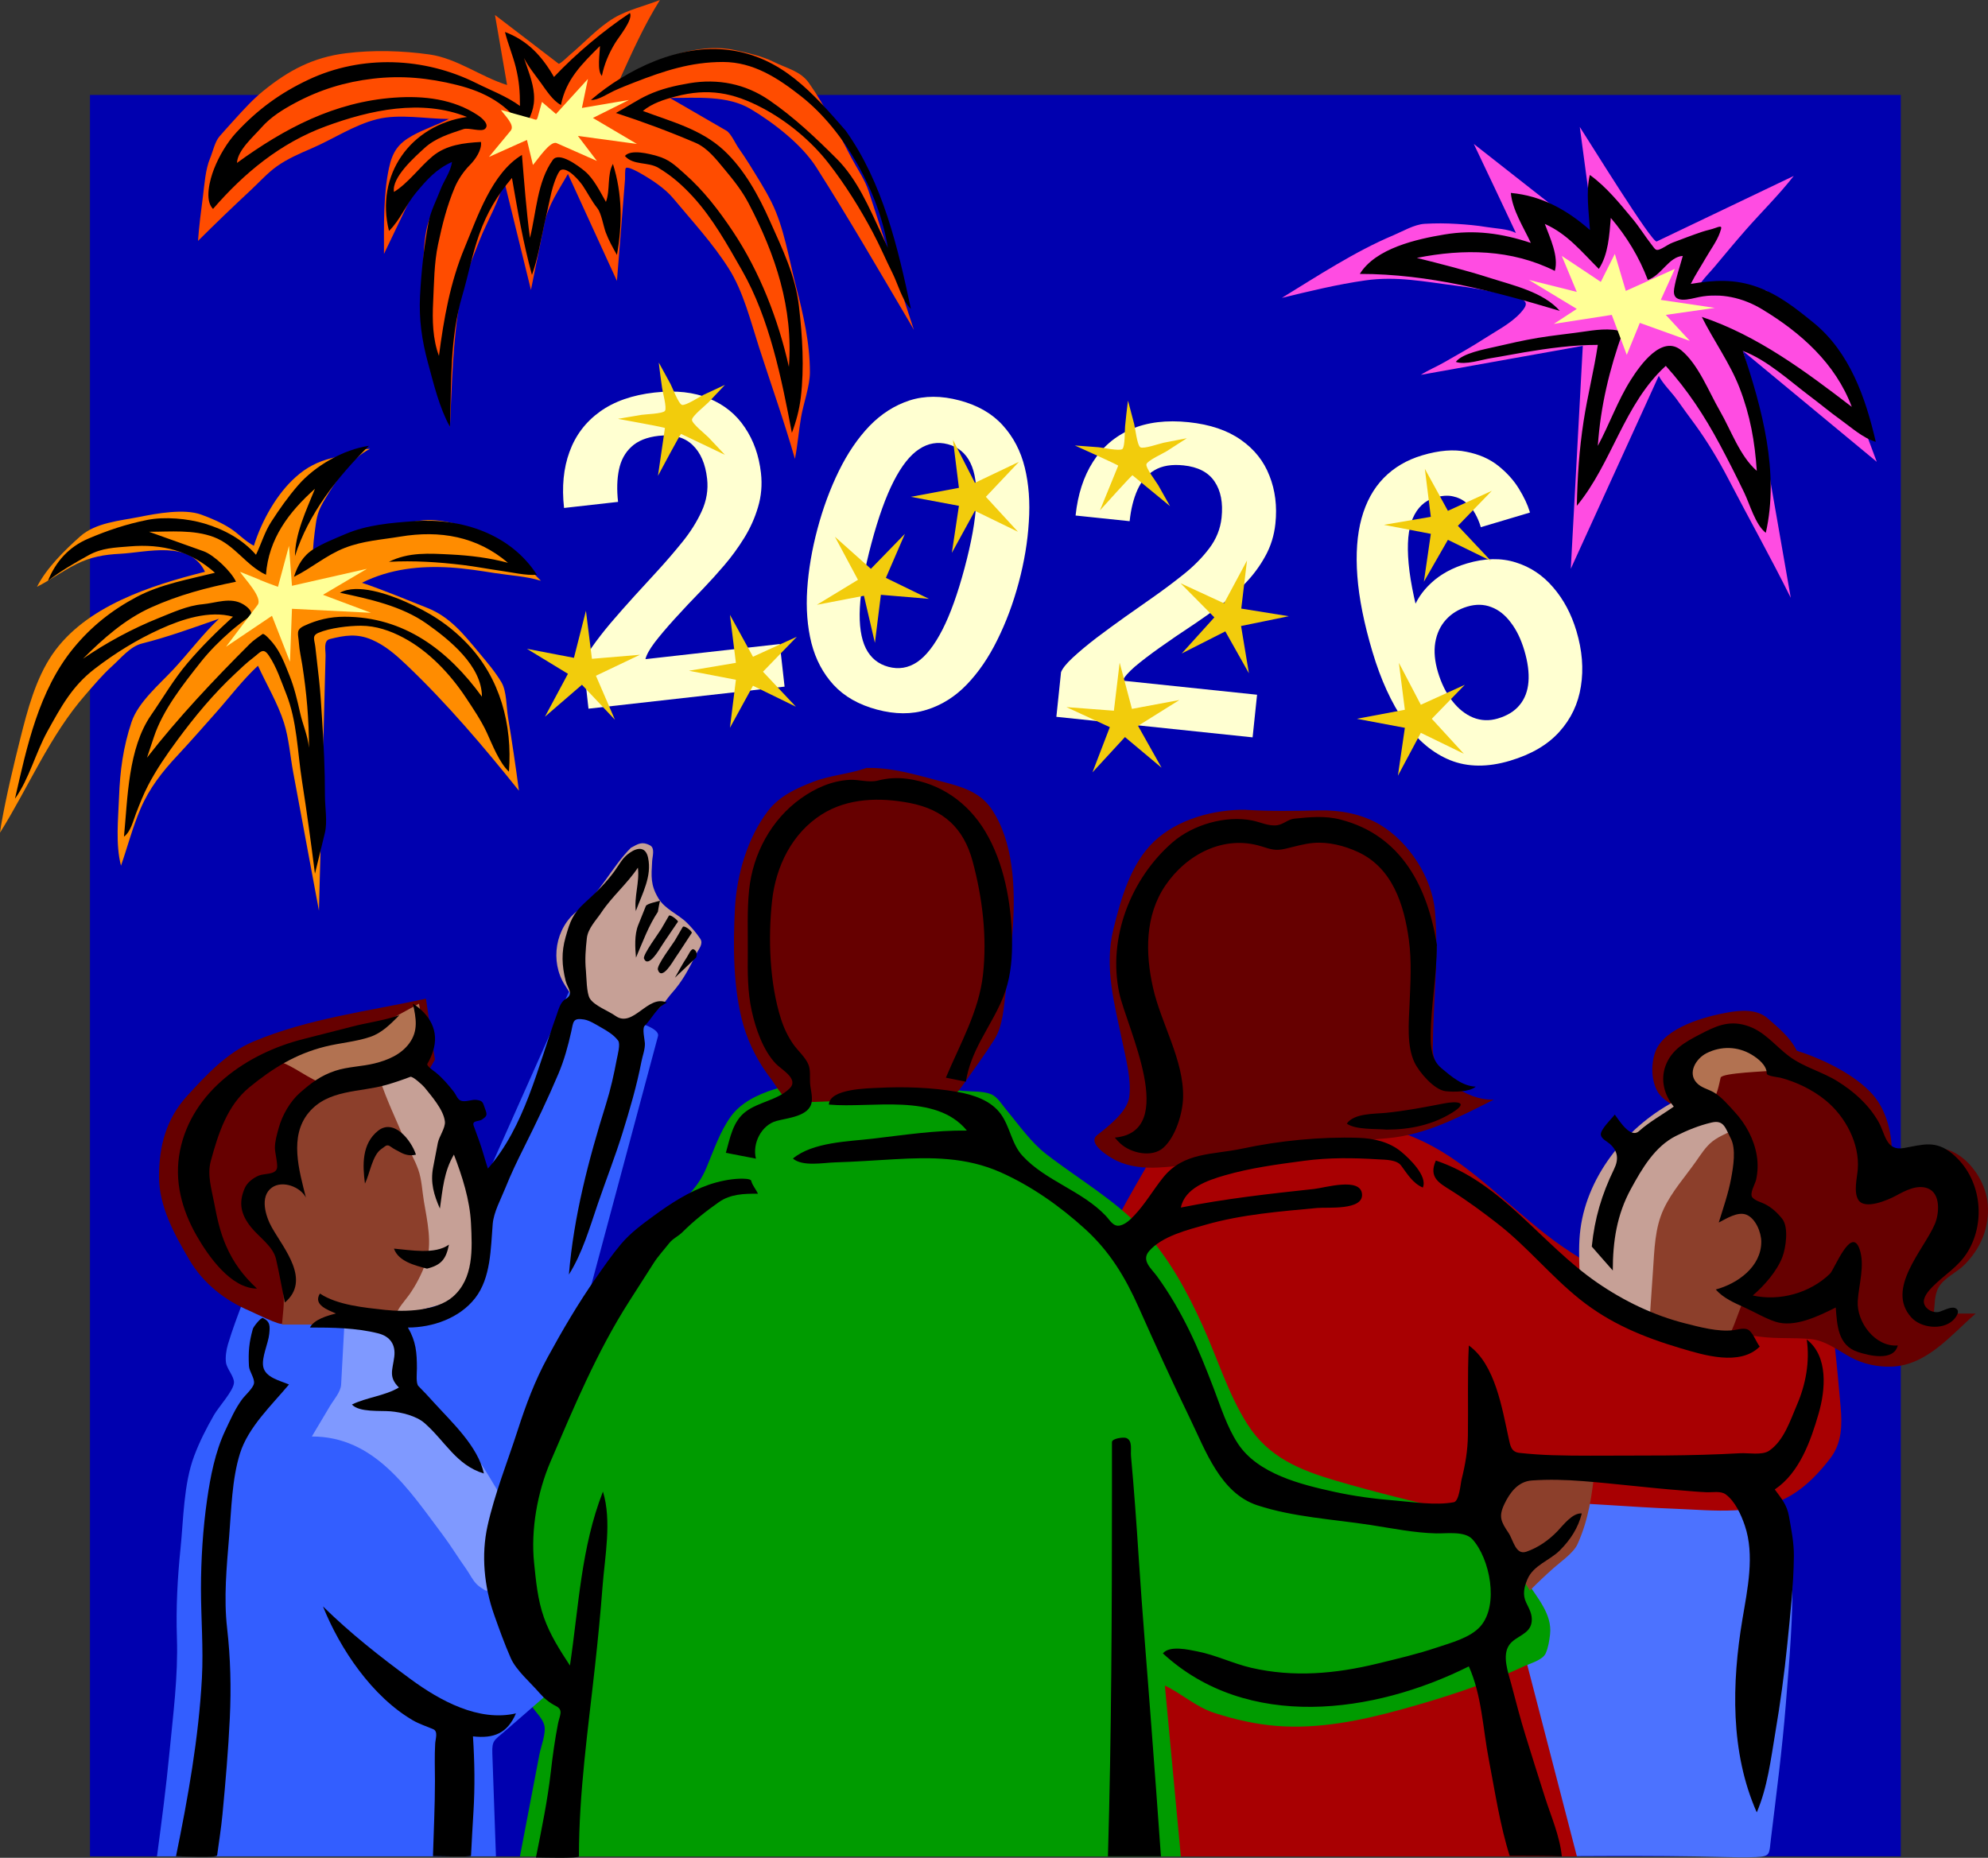 <?xml version="1.0" encoding="UTF-8" standalone="no"?>
<!-- Generator: Adobe Illustrator 15.0.2, SVG Export Plug-In . SVG Version: 6.00 Build 0)  -->

<svg
   id="Layer_1"
   enable-background="new 0 0 256 256"
   xml:space="preserve"
   viewBox="0 0 1288.358 1204.231"
   version="1.1"
   y="0px"
   x="0px"
   inkscape:version="1.4.2 (ebf0e940d0, 2025-05-08)"
   sodipodi:docname="v2026-remixj4p4n.svg"
   width="1288.358"
   height="1204.231"
   xmlns:inkscape="http://www.inkscape.org/namespaces/inkscape"
   xmlns:sodipodi="http://sodipodi.sourceforge.net/DTD/sodipodi-0.dtd"
   xmlns="http://www.w3.org/2000/svg"
   xmlns:svg="http://www.w3.org/2000/svg"
   xmlns:rdf="http://www.w3.org/1999/02/22-rdf-syntax-ns#"
   xmlns:cc="http://creativecommons.org/ns#"
   xmlns:dc="http://purl.org/dc/elements/1.1/"><rect x="0" y="0" width="1288.358" height="1204.231" fill="#333333" stroke="none"/><title
     id="title3">Nouvel an 2026</title><defs
     id="defs47159" /><sodipodi:namedview
     pagecolor="#ffffff"
     bordercolor="#666666"
     borderopacity="1"
     objecttolerance="10"
     gridtolerance="10"
     guidetolerance="10"
     inkscape:pageopacity="0"
     inkscape:pageshadow="2"
     inkscape:window-width="1884"
     inkscape:window-height="1174"
     id="namedview47157"
     showgrid="false"
     fit-margin-top="0"
     fit-margin-left="0"
     fit-margin-right="0"
     fit-margin-bottom="0"
     inkscape:zoom="0.23641429"
     inkscape:cx="1943.622"
     inkscape:cy="1556.5895"
     inkscape:window-x="1920"
     inkscape:window-y="1"
     inkscape:window-maximized="1"
     inkscape:current-layer="g47709"
     inkscape:showpageshadow="2"
     inkscape:pagecheckerboard="0"
     inkscape:deskcolor="#d1d1d1" /><g
     id="g47709"
     transform="translate(516.604,473.213)"><polygon
       style="clip-rule:evenodd;fill:#0000af;fill-rule:evenodd"
       transform="matrix(9,0,0,9,-1020.604,-1031.222)"
       id="polygon47033"
       points="192.87,68.84 62.48,68.84 62.48,195.7 192.87,195.7 " /><path
       style="clip-rule:evenodd;fill:#4c72ff;fill-rule:evenodd"
       inkscape:connector-curvature="0"
       id="path47063"
       d="m 464.486,477.358 c -3.888,84.231 -8.289,168.462 -11.655,252.72 49.104,0 98.28,-0.846 147.366,0.423 7.02,0.189 14.067,0.342 21.078,0.045 9.675,-0.423 8.595,-1.836 9.81,-11.871 3.501,-28.881 7.29,-57.726 9.603,-86.733 2.304,-28.764 5.004,-58.293 4.194,-87.165 -0.567,-20.601 -10.719,-41.787 -19.746,-60.111 -0.675,-1.377 -2.448,-6.021 -4.5,-6.039 -6.75,-0.054 -13.491,-0.108 -20.241,-0.162 -15.498,-0.135 -30.996,-0.252 -46.494,-0.387 -29.88,-0.27 -59.67,-0.54 -89.46,-0.81 -3.87,83.61 0,0 0,0 z" /><path
       style="clip-rule:evenodd;fill:#a80002;fill-rule:evenodd"
       inkscape:connector-curvature="0"
       id="path47065"
       d="m 230.576,275.218 c -7.317,13.869 -16.011,27.36 -22.878,41.391 -3.168,6.471 -2.232,14.751 -2.583,21.771 -0.522,10.206 -1.035,20.412 -1.557,30.618 -2.043,40.131 -4.077,80.262 -6.12,120.393 -4.068,80.244 -8.145,160.488 -12.213,240.732 l 320.112,0 c -7.353,-28.395 -14.724,-56.799 -22.077,-85.185 -3.537,-13.635 -7.065,-27.261 -10.602,-40.887 -1.368,-5.292 -4.428,-11.16 -4.266,-16.695 0.225,-7.83 0.468,-15.66 0.693,-23.49 0.432,-14.22 0.846,-28.44 1.278,-42.651 0.189,-6.399 0.549,-12.816 0.531,-19.215 -0.009,-3.915 10.692,-1.836 13.203,-1.764 28.341,0.819 56.628,3.474 84.978,4.545 25.11,0.945 52.803,4.689 75.411,-8.937 9.828,-5.913 18.189,-14.805 25.101,-23.85 7.479,-9.783 7.74,-21.42 6.642,-33.498 -1.215,-13.374 -2.358,-26.793 -3.897,-40.131 -0.657,-5.778 -4.977,-4.23 -10.287,-4.572 -13.851,-0.9 -27.729,-1.422 -41.589,-2.169 -32.328,-1.728 -62.226,-20.412 -89.811,-35.757 -15.858,-8.82 -31.293,-17.82 -45.585,-29.052 -14.319,-11.232 -27.72,-23.571 -41.787,-35.118 -13.311,-10.926 -26.91,-20.673 -42.876,-27.36 -15.138,-6.336 -31.689,-14.166 -48.258,-11.16 -40.86,7.38 -81.36,14.67 -121.86,22.05 -4.95,9.36 0,0 0,0 z" /><path
       style="clip-rule:evenodd;fill:#009b00;fill-rule:evenodd"
       inkscape:connector-curvature="0"
       id="path47067"
       d="m 18.626,225.358 c -19.611,3.942 -48.789,7.596 -61.497,25.011 -7.254,9.945 -11.313,22.482 -16.083,33.714 -4.941,11.646 -12.15,18.063 -20.916,26.82 -18.531,18.531 -37.161,37.026 -55.08,56.151 -8.892,9.486 -17.37,19.314 -26.442,28.629 -9.747,9.99 -13.824,20.016 -18.702,32.85 -18.18,47.862 -43.983,101.637 -20.079,152.28 5.787,12.258 12.06,24.399 18.801,36.162 3.087,5.391 6.165,10.809 9.567,16.002 2.493,3.807 6.777,7.578 7.929,12.087 1.323,5.157 -2.214,13.968 -3.204,19.17 l -3.969,20.817 c -2.871,15.03 -5.742,30.069 -8.613,45.108 l 428.319,0 c -3.456,-36.936 -6.903,-73.872 -10.35,-110.817 11.286,5.481 20.061,13.878 32.256,17.82 13.023,4.212 26.775,7.344 40.428,8.397 27.18,2.079 54.459,-3.492 80.532,-10.692 26.73,-7.371 54.27,-16.146 79.398,-27.954 4.113,-1.935 12.186,-4.005 14.193,-8.442 1.656,-3.672 2.349,-8.271 2.817,-12.249 1.503,-13.113 -8.325,-23.688 -14.814,-33.984 -6.264,-9.936 -13.221,-19.503 -19.305,-29.538 -2.367,-3.915 -4.779,-8.118 -8.388,-11.052 -4.689,-3.816 -12.249,-3.555 -17.919,-4.905 -26.244,-6.246 -52.29,-12.51 -78.183,-20.115 -23.481,-6.903 -43.776,-15.102 -57.456,-36.567 -12.618,-19.8 -19.539,-43.047 -29.232,-64.332 -9.918,-21.78 -21.528,-43.317 -37.854,-61.011 -18.27,-19.809 -42.102,-33.399 -63.261,-49.752 -10.125,-7.821 -17.739,-18.945 -25.893,-28.71 -2.763,-3.294 -5.805,-8.541 -10.026,-10.233 -5.22,-2.079 -12.276,-1.584 -17.784,-2.097 -29.61,-2.79 -59.31,-5.67 -89.1,-8.46 -17.37,3.42 0,0 0,0 z" /><path
       style="clip-rule:evenodd;fill:#335eff;fill-rule:evenodd"
       inkscape:connector-curvature="0"
       id="path47069"
       d="m -359.14,370.438 c -3.474,9.243 -6.93,18.315 -9.756,27.783 -1.035,3.456 -1.764,8.226 -1.26,11.754 0.603,4.239 5.247,8.883 5.184,12.951 -0.072,5.13 -9.855,15.624 -13.005,21.15 -4.968,8.685 -9.288,17.136 -12.807,26.514 -6.831,18.216 -6.858,40.554 -8.82,59.787 -1.98,19.404 -3.006,38.646 -2.349,58.14 0.828,24.912 -2.484,49.806 -4.86,74.538 -2.151,22.392 -5.085,44.739 -8.055,67.032 l 219.672,0 c -0.774,-22.221 -1.557,-44.433 -2.34,-66.645 -0.306,-8.64 1.224,-8.514 8.064,-14.454 9.738,-8.451 19.476,-16.92 29.214,-25.38 3.519,-3.06 0.936,-7.929 0.189,-12.294 -2.061,-11.988 -4.122,-23.976 -6.183,-35.955 -4.212,-24.498 -8.424,-48.987 -12.627,-73.485 -0.756,-4.41 -0.315,-5.679 1.242,-10.008 l 11.691,-32.616 c 7.677,-21.42 15.363,-42.84 23.04,-64.251 4.095,-11.439 6.426,-23.814 9.567,-35.532 7.272,-27.135 14.544,-54.261 21.816,-81.396 7.11,-26.523 14.22,-53.064 21.33,-79.596 1.458,-5.445 -14.787,-9.351 -18.972,-11.259 -12.915,-5.886 -25.821,-11.772 -38.727,-17.649 -16.362,36.729 -32.724,73.458 -49.086,110.187 -10.962,24.615 -21.933,49.23 -32.895,73.845 -1.179,2.637 -11.205,30.033 -13.842,29.745 -38.466,-4.32 -76.941,-8.64 -115.416,-12.96 z" /><path
       style="clip-rule:evenodd;fill:#7f99ff;fill-rule:evenodd"
       inkscape:connector-curvature="0"
       id="path47071"
       d="m -314.428,457.918 c 40.707,0 62.73,34.389 84.6,63.558 5.436,7.245 10.098,14.967 15.354,22.311 2.385,3.339 3.978,7.137 6.975,10.035 1.431,1.386 3.159,2.529 4.86,3.564 2.763,1.665 3.753,-1.647 5.607,-3.906 5.319,-6.507 6.57,-17.694 8.406,-25.911 1.683,-7.569 5.814,-16.695 1.368,-23.499 -8.712,-13.365 -16.497,-28.719 -26.721,-40.968 -9.657,-11.574 -22.995,-21.267 -34.083,-31.518 -2.43,-2.25 -1.539,-14.67 -1.818,-17.838 -0.765,-8.703 -1.539,-17.406 -2.304,-26.1 -0.243,-2.772 -36.153,-8.397 -40.86,-9.441 l -2.484,45.981 c -0.27,4.959 -4.797,9.9 -7.254,14.049 -3.879,6.48 -7.758,13.05 -11.646,19.53 z" /><path
       style="clip-rule:evenodd;fill:#660000;fill-rule:evenodd"
       inkscape:connector-curvature="0"
       id="path47073"
       d="m 290.786,51.658 c -20.655,-0.234 -44.199,6.039 -59.49,20.583 -15.183,14.445 -21.573,37.413 -26.415,57.159 -5.976,24.435 0.855,48.438 5.841,72.468 2.304,11.097 5.985,24.633 4.482,36.027 -1.278,9.657 -13.752,19.107 -20.799,24.696 -6.849,5.436 8.307,14.544 12.735,16.632 8.379,3.942 17.874,4.833 27.018,4.347 25.317,-1.314 50.139,-7.299 74.988,-11.664 24.3,-4.266 49.023,-5.049 73.548,-7.326 25.578,-2.385 46.206,-13.761 68.787,-25.002 -18.09,0.603 -39.636,-14.895 -39.528,-33.66 0.189,-29.259 4.005,-59.418 1.413,-88.587 -1.935,-21.771 -16.893,-44.865 -35.802,-56.061 -11.817,-6.993 -25.893,-9.477 -39.483,-9.189 -15.93,0.36 -31.14,0.63 -47.25,-0.36 -18.18,-0.18 0,0 0,0 z" /><path
       style="clip-rule:evenodd;fill:#660000;fill-rule:evenodd"
       inkscape:connector-curvature="0"
       id="path47075"
       d="m 45.176,24.478 c -11.295,4.086 -23.355,4.671 -34.713,9.045 -10.98,4.239 -21.852,9.207 -29.214,18.729 -13.311,17.217 -20.376,41.481 -21.537,62.901 -1.323,24.408 -1.287,53.046 5.598,76.635 3.537,12.123 9.909,24.255 17.658,34.209 3.168,4.068 9.189,15.75 15.246,15.525 29.169,-1.098 58.347,-2.187 87.516,-3.276 4.275,-0.162 11.781,1.134 15.426,-1.395 3.069,-2.124 5.391,-5.49 7.506,-8.496 6.444,-9.171 13.266,-18.378 19.206,-27.873 5.58,-8.928 6.012,-20.916 7.326,-31.077 1.827,-14.067 3.762,-28.125 4.644,-42.282 1.539,-24.678 0.522,-54.684 -13.869,-75.96 -8.172,-12.078 -21.69,-15.012 -34.902,-18.486 -14.67,-3.87 -29.97,-8.46 -45.63,-8.1 -8.19,2.97 0,0 0,0 z" /><path
       style="clip-rule:evenodd;fill:#660000;fill-rule:evenodd"
       inkscape:connector-curvature="0"
       id="path47077"
       d="m 647.816,207.808 c -4.185,-8.532 -11.736,-14.715 -18.747,-20.844 -7.182,-6.282 -17.496,-5.427 -26.226,-3.852 -14.211,2.547 -40.698,9.558 -46.602,25.236 -2.916,7.776 -2.799,17.721 0.927,25.209 3.987,8.064 15.264,10.395 18.648,18.297 1.773,4.149 0.765,9.936 0.981,14.346 0.333,6.948 0.954,13.896 1.692,20.817 1.341,12.609 2.889,25.209 4.329,37.809 1.305,11.295 2.772,22.581 5.067,33.723 1.863,8.982 3.465,20.367 10.566,26.973 6.552,6.111 17.352,6.606 25.758,7.731 10.908,1.449 21.708,0.432 32.571,1.512 9.9,0.972 17.703,7.407 26.19,11.943 8.1,4.32 17.361,6.273 26.523,5.913 22.689,-0.9 38.286,-20.484 54.279,-34.389 l -27.207,0 c 0.828,-5.571 0.27,-11.961 3.204,-17.001 3.645,-6.255 11.772,-9.621 16.794,-14.679 10.521,-10.566 16.245,-24.192 15.03,-39.177 -1.008,-12.411 -8.811,-25.443 -19.296,-32.166 -12.735,-8.172 -30.303,-4.527 -42.948,1.944 0.711,-13.932 -2.862,-30.006 -12.186,-40.743 -11.61,-13.23 -33.03,-23.4 -49.5,-28.62 -4.14,-8.46 0,0 0,0 z" /><path
       style="clip-rule:evenodd;fill:#660000;fill-rule:evenodd"
       inkscape:connector-curvature="0"
       id="path47079"
       d="m -234.724,213.658 c -1.944,-13.176 -3.888,-26.361 -5.832,-39.537 -37.611,8.217 -76.266,12.807 -112.005,27.864 -17.082,7.2 -30.69,21.888 -42.975,35.388 -13.338,14.661 -18.027,32.436 -18.027,52.002 0,19.521 10.116,37.845 19.737,54.135 8.991,15.219 22.977,26.181 38.736,32.859 2.808,1.197 20.592,10.116 21.609,8.352 2.898,-5.022 5.805,-10.044 8.703,-15.075 12.906,-22.338 25.803,-44.685 38.7,-67.023 17.109,-29.7 34.227,-59.31 51.354,-89.01 z" /><path
       style="clip-rule:evenodd;fill:#8c3f2b;fill-rule:evenodd"
       inkscape:connector-curvature="0"
       id="path47081"
       d="m 518.936,367.918 c 20.259,6.219 37.314,22.446 58.311,26.415 4.347,0.819 22.221,5.463 24.93,1.323 4.014,-6.147 6.543,-14.436 9.18,-21.186 3.753,-9.594 7.713,-17.712 13.788,-26.037 3.285,-4.509 12.123,-14.337 10.971,-20.277 -0.864,-4.41 -4.644,-13.527 -8.964,-15.579 -6.147,-2.925 -13.536,-1.557 -20.079,-2.331 1.395,-4.518 2.799,-9.027 4.185,-13.545 1.206,-3.897 4.878,-10.764 4.203,-14.805 -1.323,-7.893 -6.255,-16.506 -8.946,-24.039 -0.981,-2.772 -1.773,-5.598 -2.79,-8.343 -1.521,-4.122 -3.762,-2.133 -7.533,-1.17 -7.11,1.8 -14.265,2.862 -21.375,4.527 -9.567,2.232 -10.494,8.955 -14.121,17.451 -4.644,10.836 -9.27,21.681 -13.914,32.526 -9.36,21.6 -18.63,43.29 -27.9,64.98 7.74,2.34 0,0 0,0 z" /><path
       style="clip-rule:evenodd;fill:#c6a096;fill-rule:evenodd"
       inkscape:connector-curvature="0"
       id="path47083"
       d="m 570.776,239.578 c -31.734,15.939 -58.455,48.006 -63.144,83.799 -1.197,9.144 -0.9,18.414 -0.612,27.603 0.234,7.812 -1.422,12.258 5.562,16.416 12.888,7.65 26.415,14.355 39.402,21.879 0.936,-13.023 1.764,-26.055 2.673,-39.078 0.936,-13.392 1.116,-27.396 6.939,-39.789 5.283,-11.268 13.743,-20.637 20.862,-30.735 3.195,-4.527 6.345,-9.639 10.782,-13.086 4.554,-3.555 10.125,-5.409 15.12,-8.199 -12.6,-6.39 -25.11,-12.6 -37.62,-18.9 -15.3,7.65 0,0 0,0 z" /><path
       style="clip-rule:evenodd;fill:#8c3f2b;fill-rule:evenodd"
       inkscape:connector-curvature="0"
       id="path47085"
       d="m 445.046,510.478 c 9.936,15.768 19.872,31.536 29.817,47.304 4.86,-4.977 10.197,-9.999 15.417,-14.634 4.644,-4.122 12.924,-9.792 15.48,-15.489 7.272,-16.191 9.27,-31.455 11.223,-48.942 -16.614,-0.405 -33.21,-0.81 -49.824,-1.224 -5.247,-0.126 -7.254,7.731 -9.684,11.862 -4.05,7.02 -8.19,14.13 -12.33,21.15 z" /><path
       style="clip-rule:evenodd;fill:#c6a096;fill-rule:evenodd"
       inkscape:connector-curvature="0"
       id="path47087"
       d="m -107.734,76.318 c -12.564,12.555 -20.061,29.934 -34.371,40.68 -14.778,11.088 -18.18,32.994 -8.46,48.276 4.743,7.47 8.568,13.959 16.731,17.325 6.183,2.547 12.357,5.094 18.54,7.65 4.977,2.061 4.842,2.124 9.567,-0.549 4.896,-2.772 9.792,-5.544 14.697,-8.316 3.618,-2.052 6.966,-7.686 9.72,-10.755 7.317,-8.154 11.214,-15.984 16.155,-25.884 1.503,-2.997 4.509,-6.219 2.385,-9.423 -2.529,-3.78 -5.382,-7.119 -8.595,-10.323 -5.661,-5.661 -14.211,-8.739 -18.54,-15.948 -5.184,-8.64 -4.626,-14.121 -4.059,-24.048 0.189,-3.195 2.007,-8.568 -1.476,-10.305 -5.04,-2.61 -7.56,-0.99 -12.24,1.62 z" /><path
       style="clip-rule:evenodd;fill:#8c3f2b;fill-rule:evenodd"
       inkscape:connector-curvature="0"
       id="path47089"
       d="m -257.404,216.898 c -16.56,5.544 -35.37,7.533 -50.4,16.506 -8.208,4.905 -14.238,7.938 -18.405,16.794 -3.069,6.525 -11.556,19.413 -9.603,26.973 1.116,4.293 5.238,6.912 -0.018,10.863 -3.726,2.799 -7.74,2.241 -11.637,4.023 -2.691,1.233 -7.866,5.121 -9.378,7.65 -2.682,4.455 1.62,9.018 3.969,13.347 4.797,8.811 10.566,15.903 14.337,25.335 3.186,7.983 4.473,18.261 5.544,26.784 0.837,6.66 -0.36,13.527 -0.873,20.205 l 26.892,0 c 9.297,0 18.27,1.764 27.522,2.475 3.69,0.288 21.582,4.77 23.787,2.196 4.869,-5.679 14.247,-12.681 15.57,-20.223 4.086,-23.085 8.172,-46.188 12.267,-69.282 0.855,-4.833 -3.645,-12.087 -5.247,-16.497 -4.851,-13.374 -9.693,-26.748 -14.535,-40.122 -3.267,-9 -6.525,-18 -9.792,-27 z" /><path
       style="clip-rule:evenodd;fill-rule:evenodd"
       inkscape:connector-curvature="0"
       id="path47091"
       d="m 382.136,259.018 c -6.858,-0.675 -20.097,0.243 -25.911,-3.888 4.554,-6.822 18.207,-6.282 25.317,-6.993 12.591,-1.269 25.488,-3.744 37.917,-6.147 7.524,-1.449 16.641,-1.143 5.049,6.03 -12.78,7.92 -27.36,10.98 -42.3,10.98 -4.5,-0.45 0,0 0,0 z" /><path
       style="clip-rule:evenodd;fill-rule:evenodd"
       inkscape:connector-curvature="0"
       id="path47093"
       d="m -90.184,117.718 c -6.201,9.306 -9.873,19.575 -14.256,29.817 -0.585,-6.507 -1.08,-14.805 1.395,-20.997 1.665,-4.149 3.321,-8.298 4.986,-12.447 0.63,-1.575 7.461,-2.88 9.171,-3.492 -0.54,2.43 -0.99,4.77 -1.35,7.11 z" /><path
       style="clip-rule:evenodd;fill-rule:evenodd"
       inkscape:connector-curvature="0"
       id="path47095"
       d="m 461.876,730.078 c -6.462,-20.403 -9.549,-41.643 -13.599,-62.595 -3.906,-20.187 -4.491,-41.499 -12.978,-60.543 -61.533,30.762 -143.55,41.976 -198.279,-8.424 4.329,-5.373 16.812,-2.367 22.419,-1.269 11.961,2.349 23.013,7.866 34.884,10.611 27.369,6.327 54.639,3.879 81.684,-2.718 12.933,-3.15 25.992,-6.192 38.61,-10.449 9.072,-3.051 21.672,-6.282 28.224,-13.761 12.132,-13.86 6.084,-43.947 -5.211,-56.376 -4.986,-5.499 -16.821,-3.663 -23.409,-3.825 -14.274,-0.333 -28.449,-3.267 -42.516,-5.436 -24.129,-3.717 -50.202,-5.103 -73.503,-12.789 -23.868,-7.875 -33.48,-35.37 -43.587,-56.196 -11.529,-23.76 -22.536,-47.997 -33.291,-72.126 -8.757,-19.629 -18.729,-36.207 -34.74,-50.778 -16.173,-14.706 -34.731,-27.846 -54.756,-36.747 -22.293,-9.909 -44.964,-9.828 -68.949,-8.442 -12.807,0.738 -25.596,1.638 -38.421,2.025 -7.542,0.225 -20.943,2.88 -27.207,-2.484 12.87,-10.692 35.928,-11.034 51.75,-12.888 20.277,-2.376 40.536,-5.508 61.002,-5.256 -20.241,-24.696 -61.632,-14.301 -89.424,-16.839 0.369,-10.35 25.398,-10.503 31.995,-10.845 16.722,-0.873 34.542,-0.288 50.994,2.574 10.53,1.836 22.149,5.535 28.584,14.643 5.967,8.442 6.84,19.215 13.968,26.919 15.075,16.299 38.502,22.527 53.991,38.907 2.565,2.718 4.788,7.227 9.198,6.174 3.627,-0.864 6.696,-3.879 9.171,-6.498 7.065,-7.461 12.258,-16.551 18.675,-24.561 13.347,-16.677 32.211,-14.67 51.336,-18.774 23.841,-5.13 50.769,-7.767 75.186,-6.993 10.008,0.315 20.106,2.61 27.963,9.153 5.004,4.167 17.127,15.669 13.842,23.085 -6.561,-2.817 -10.017,-8.82 -14.103,-14.292 -2.862,-3.843 -10.251,-3.717 -14.472,-3.978 -16.407,-1.008 -32.076,-1.26 -48.465,0.936 -17.343,2.322 -34.56,4.572 -51.417,9.45 -10.836,3.141 -25.803,8.154 -28.35,20.844 28.539,-5.724 57.492,-8.946 86.418,-12.051 6.858,-0.738 30.096,-7.803 30.987,3.357 0.855,10.71 -22.446,8.352 -28.989,8.964 -23.94,2.241 -48.69,4.149 -71.892,10.746 -11.943,3.402 -28.701,7.443 -37.143,17.262 -5.238,6.093 1.584,11.322 5.193,16.299 8.055,11.079 14.931,22.968 20.943,35.262 5.877,12.015 10.791,24.426 15.579,36.909 4.653,12.123 8.694,25.335 15.867,36.261 12.96,19.719 40.905,26.532 62.586,31.284 12.699,2.781 25.614,4.509 38.565,5.553 12.042,0.963 26.784,3.384 38.736,1.17 3.591,-0.675 4.401,-12.087 5.076,-14.769 2.403,-9.63 3.951,-18.594 4.095,-28.548 0.288,-19.386 -0.378,-38.907 0.594,-58.284 17.127,12.213 21.618,41.085 25.848,60.255 1.026,4.662 1.584,8.784 6.957,9.36 7.128,0.765 14.301,1.269 21.474,1.494 16.191,0.531 32.445,0.234 48.654,0.261 16.227,0.027 32.445,-0.054 48.672,-0.522 8.091,-0.225 16.191,-0.567 24.273,-1.017 5.157,-0.297 14.193,1.449 18.648,-1.548 9.711,-6.543 13.797,-19.782 18.189,-29.97 5.679,-13.194 8.352,-27.909 6.291,-42.201 14.112,10.98 12.105,32.787 7.695,47.997 -5.103,17.676 -12.438,38.511 -28.422,49.194 4.329,5.904 7.902,9.954 9.207,17.442 1.503,8.532 3.24,16.965 3.168,25.677 -0.153,18.9 -2.385,38.34 -4.257,57.15 -1.917,19.287 -4.572,38.439 -7.803,57.546 -2.925,17.334 -5.004,35.208 -11.988,51.516 -17.235,-38.862 -16.218,-83.871 -9.297,-125.163 3.24,-19.395 8.082,-41.562 1.557,-60.75 -2.367,-6.939 -6.228,-15.624 -12.321,-20.169 -3.258,-2.439 -8.577,-1.287 -12.402,-1.431 -5.454,-0.207 -10.908,-0.765 -16.344,-1.179 -21.303,-1.629 -42.498,-4.347 -63.783,-6.021 -11.043,-0.873 -22.149,-1.215 -33.192,-0.423 -8.892,0.639 -14.193,7.785 -17.748,15.21 -3.87,8.091 -2.322,11.403 2.637,18.729 3.123,4.626 4.59,14.634 11.565,12.231 7.686,-2.637 14.553,-7.488 20.16,-13.302 3.69,-3.825 9.684,-11.988 15.777,-11.502 -2.376,9.459 -7.407,17.127 -14.256,23.976 -6.516,6.516 -17.109,9.621 -20.943,18.612 -2.187,5.121 -3.339,10.035 -0.819,15.264 1.98,4.131 4.14,7.704 3.519,12.51 -1.053,8.163 -10.323,8.982 -14.481,14.832 -4.896,6.876 -0.684,18.045 1.242,25.29 3.015,11.358 5.895,22.626 9.396,33.858 4.149,13.293 8.271,26.595 12.537,39.852 3.978,12.384 9.558,25.038 10.863,38.079 -11.25,-0.27 -22.5,-0.27 -33.75,-0.27 -6.39,-20.25 0,0 0,0 z" /><path
       style="clip-rule:evenodd;fill-rule:evenodd"
       inkscape:connector-curvature="0"
       id="path47097"
       d="m 623.876,399.598 c -12.951,12.951 -36.477,5.526 -51.507,1.062 -23.895,-7.101 -45.495,-15.984 -65.097,-31.662 -18.855,-15.066 -34.011,-33.966 -53.01,-48.789 -9.702,-7.569 -19.737,-14.967 -30.15,-21.546 -7.947,-5.031 -15.057,-8.487 -10.197,-19.611 43.137,14.445 68.229,54.099 104.499,79.083 17.379,11.97 36.621,21.285 57.123,26.469 9.477,2.403 21.249,5.58 31.077,4.419 3.186,-0.369 7.974,-2.178 10.674,0.396 2.88,2.88 4.14,6.93 6.48,10.17 -12.6,12.6 0,0 0,0 z" /><path
       style="clip-rule:evenodd;fill-rule:evenodd"
       inkscape:connector-curvature="0"
       id="path47099"
       d="m -77.224,124.198 c -3.591,5.382 -7.353,10.647 -10.854,16.083 -1.008,1.566 -8.379,14.454 -11.178,7.893 -0.999,-2.349 9.783,-16.839 11.178,-19.233 1.656,-2.844 3.303,-5.688 4.95,-8.532 0.72,-1.26 5.76,2.79 5.94,3.78 z" /><path
       style="clip-rule:evenodd;fill-rule:evenodd"
       inkscape:connector-curvature="0"
       id="path47101"
       d="m -68.224,131.398 c -3.654,5.472 -7.119,11.061 -10.854,16.47 -1.17,1.692 -8.658,15.057 -11.178,7.506 -0.936,-2.817 9.612,-16.533 11.178,-19.233 1.656,-2.835 3.303,-5.679 4.95,-8.514 0.9,-1.26 5.76,2.43 5.94,3.87 z" /><path
       style="clip-rule:evenodd;fill-rule:evenodd"
       inkscape:connector-curvature="0"
       id="path47103"
       d="m -65.614,147.598 c -4.536,4.311 -9.072,8.64 -13.608,12.951 2.547,-4.455 4.923,-9.018 7.776,-13.293 0.936,-1.404 2.709,-5.679 4.212,-5.175 2.16,0.72 2.61,3.6 1.62,5.58 z" /><path
       style="clip-rule:evenodd;fill-rule:evenodd"
       inkscape:connector-curvature="0"
       id="path47105"
       d="m -169.276,730.798 c 3.681,-18.396 7.497,-36.783 9.63,-55.431 1.206,-10.557 2.619,-20.772 4.644,-31.185 1.071,-5.499 3.789,-8.991 -1.431,-11.61 -4.086,-2.052 -7.677,-5.04 -10.656,-8.505 -5.643,-6.588 -15.03,-14.553 -18.513,-22.509 -4.068,-9.279 -7.452,-18.675 -10.818,-28.233 -6.417,-18.189 -8.415,-38.61 -4.23,-57.447 4.68,-21.06 13.014,-41.715 19.62,-62.235 5.202,-16.173 11.133,-32.013 19.305,-46.989 9.693,-17.766 19.863,-35.127 31.473,-51.714 5.184,-7.398 10.233,-14.769 16.056,-21.681 6.183,-7.344 13.635,-12.789 21.384,-18.468 10.908,-8.001 22.77,-15.633 35.64,-20.088 6.219,-2.151 13.5,-3.69 20.088,-3.888 1.512,-0.045 6.939,-0.108 7.299,1.314 0.783,3.132 3.069,5.445 4.374,8.406 -8.892,0 -17.676,0.126 -25.263,5.436 -8.415,5.886 -16.407,12.258 -23.67,19.503 -2.745,2.745 -6.192,4.077 -8.622,7.191 -3.276,4.185 -7.083,8.262 -9.945,12.735 -5.301,8.289 -10.602,16.578 -15.903,24.867 -20.916,32.706 -35.82,68.481 -51.075,104.076 -8.433,19.674 -12.807,44.037 -10.593,65.466 1.242,12.042 2.313,23.949 6.39,35.469 4.041,11.43 10.287,21.051 16.848,31.113 5.715,-38.178 7.173,-76.446 21.384,-112.761 5.85,18.999 1.215,42.093 -0.27,61.704 -1.296,17.145 -2.997,34.29 -4.869,51.381 -4.491,41.058 -10.413,81.936 -10.413,123.291 0,1.62 -24.399,0.81 -27.864,0.81 z" /><path
       style="clip-rule:evenodd;fill-rule:evenodd"
       inkscape:connector-curvature="0"
       id="path47107"
       d="m 201.416,730.078 c 2.277,-78.57 2.601,-157.086 2.601,-235.692 l 0,-32.787 c 0,-2.493 7.578,-3.375 9.252,-2.709 4.284,1.692 2.718,7.623 3.105,11.88 1.971,21.6 3.528,43.173 4.923,64.818 2.367,36.747 5.526,73.503 8.262,110.232 2.088,28.08 4.266,56.151 6.201,84.24 l -34.38,0 z" /><path
       style="clip-rule:evenodd;fill-rule:evenodd"
       inkscape:connector-curvature="0"
       id="path47109"
       d="m -402.556,730.078 c 7.767,-37.962 14.706,-76.725 16.803,-115.479 1.044,-19.377 -0.603,-38.664 -0.603,-58.068 0,-18.846 1.251,-38.736 3.924,-57.411 2.178,-15.21 5.256,-31.212 11.871,-45.189 3.204,-6.786 6.435,-14.22 10.944,-20.232 1.908,-2.547 7.029,-7.065 7.596,-10.134 0.612,-3.33 -3.078,-7.857 -3.249,-11.322 -0.468,-9.252 0.054,-15.165 2.529,-24.057 0.414,-1.503 5.373,-7.659 6.516,-7.092 4.833,2.412 4.608,5.265 4.104,10.323 -0.63,6.3 -5.085,15.255 -3.888,21.312 1.386,6.993 10.971,9.027 16.686,11.475 -11.178,13.401 -26.424,27.648 -31.752,44.703 -5.274,16.866 -5.571,36.369 -7.029,53.874 -1.638,19.701 -3.564,39.708 -1.314,59.436 2.232,19.494 2.673,38.691 1.746,58.284 -0.99,20.898 -2.781,41.553 -4.761,62.397 -0.846,8.883 -2.268,17.721 -3.456,26.55 -0.252,1.71 -23.418,0.54 -26.667,0.54 z" /><path
       style="clip-rule:evenodd;fill-rule:evenodd"
       inkscape:connector-curvature="0"
       id="path47111"
       d="m -236.02,730.078 c 0.468,-16.236 1.296,-32.535 1.296,-48.78 0,-8.064 -0.333,-16.191 0.144,-24.237 0.189,-3.231 2.025,-7.974 -1.251,-9.396 -4.284,-1.863 -9.099,-3.366 -13.14,-5.724 -26.406,-15.372 -47.187,-46.089 -58.32,-73.863 17.739,17.406 36.783,32.436 56.799,47.133 19.026,13.977 44.163,27.774 68.265,22.194 -5.49,12.825 -14.193,16.425 -27.864,14.904 1.062,16.434 1.314,32.499 0.315,48.96 -0.576,9.495 -1.125,18.99 -1.593,28.503 -0.054,0.72 -21.996,0.18 -24.651,0.18 z" /><path
       style="clip-rule:evenodd;fill:#c6a096;fill-rule:evenodd"
       inkscape:connector-curvature="0"
       id="path47113"
       d="m -241.204,220.768 c 10.17,12.249 17.091,26.892 23.328,41.481 6.687,15.66 11.007,31.689 13.122,48.609 2.124,16.965 -2.538,36.126 -10.674,51.246 -2.25,4.176 -3.348,6.939 -8.163,8.154 -3.879,0.972 -7.686,2.124 -11.52,3.285 -8.127,2.439 -16.623,3.987 -24.885,5.976 0.783,-4.41 6.057,-9.855 8.676,-13.59 4.554,-6.525 7.776,-12.978 10.62,-20.403 4.599,-11.979 0.837,-27.9 -1.188,-40.068 -1.107,-6.615 -1.377,-14.067 -3.609,-20.394 -2.439,-6.939 -6.021,-12.618 -8.811,-19.287 -5.418,-12.978 -11.682,-25.821 -16.065,-39.195 9.729,-1.8 19.449,-3.69 29.169,-5.67 z" /><path
       style="clip-rule:evenodd;fill-rule:evenodd"
       inkscape:connector-curvature="0"
       id="path47115"
       d="m -247.036,275.218 c -3.537,0.936 -6.939,0.243 -10.152,-1.539 -2.025,-1.125 -4.221,-2.106 -6.075,-3.51 -2.754,-2.061 -3.429,-0.432 -6.237,1.449 -5.787,3.87 -7.506,16.254 -10.584,22.383 -1.629,-12.222 -2.025,-25.839 8.469,-34.245 10.287,-8.19 21.582,6.21 24.579,15.48 z" /><path
       style="clip-rule:evenodd;fill-rule:evenodd"
       inkscape:connector-curvature="0"
       id="path47117"
       d="m -239.908,349.108 c -7.443,-2.007 -18.468,-4.545 -21.384,-12.969 10.62,0.891 26.469,4.014 35.64,-2.583 -1.872,9.36 -4.896,13.23 -14.256,15.57 z" /><path
       style="clip-rule:evenodd;fill:#b27251;fill-rule:evenodd"
       inkscape:connector-curvature="0"
       id="path47119"
       d="m 606.416,198.088 c -8.577,4.095 -20.403,5.463 -27.864,11.673 -8.109,6.75 -5.328,20.646 2.286,26.064 4.167,2.97 7.065,7.074 12.114,4.032 3.204,-1.935 4.671,-11.115 5.526,-14.526 0.801,-3.168 29.979,-4.05 34.515,-4.572 -1.206,-3.069 -3.51,-14.022 -6.48,-15.129 -6.66,-2.61 -13.32,-5.13 -19.98,-7.65 z" /><path
       style="clip-rule:evenodd;fill-rule:evenodd"
       inkscape:connector-curvature="0"
       id="path47121"
       d="m 514.976,334.798 c 1.845,-18.342 6.471,-33.786 14.481,-50.283 3.033,-6.228 2.538,-11.619 -2.853,-16.335 -1.773,-1.548 -5.391,-3.159 -5.769,-5.805 -0.477,-3.294 7.119,-10.548 9.045,-13.113 3.06,4.068 10.116,15.714 15.732,10.701 6.939,-6.192 14.967,-10.503 22.5,-15.876 -6.147,-7.416 -8.73,-17.199 -5.346,-26.424 3.879,-10.548 12.825,-15.489 22.212,-20.358 9.963,-5.175 18.189,-9.189 29.52,-5.976 12.249,3.474 18.828,13.059 28.593,20.295 9.333,6.921 21.069,9.819 30.951,15.948 10.818,6.705 20.061,14.931 26.532,25.983 4.779,8.154 4.797,19.512 16.722,17.379 12.339,-2.214 20.484,-5.247 31.293,3.681 18.585,15.381 22.122,43.416 10.143,63.36 -5.976,9.945 -15.12,14.931 -23.04,22.995 -2.421,2.448 -6.453,7.011 -5.328,10.854 1.17,4.005 6.318,6.426 10.107,5.202 2.475,-0.801 7.281,-3.42 9.918,-2.376 4.113,1.647 0.477,6.336 -1.458,8.1 -7.029,6.426 -20.628,4.833 -26.811,-1.953 -16.92,-18.567 7.956,-43.704 15.165,-60.525 2.853,-6.66 4.014,-19.89 -4.572,-23.193 -6.984,-2.691 -14.778,1.611 -20.754,4.833 -4.716,2.556 -20.205,9.432 -24.291,2.547 -3.096,-5.202 -0.765,-14.04 -0.315,-19.683 1.332,-16.758 -8.037,-34.218 -20.718,-44.64 -8.442,-6.939 -18.837,-11.961 -29.367,-14.769 -1.044,-0.279 -8.883,-0.99 -8.883,-2.727 0,-5.346 -5.688,-9.774 -9.864,-12.267 -9.045,-5.409 -19.782,-5.625 -29.142,-0.927 -6.777,3.402 -12.636,12.753 -6.3,19.368 3.042,3.186 7.434,3.942 11.097,6.12 5.04,2.988 9.531,8.415 13.464,12.681 7.173,7.767 12.555,17.748 14.265,28.242 0.846,5.175 0.711,10.458 -0.414,15.579 -0.621,2.817 -4.671,9.252 -2.304,11.682 2.097,2.151 5.292,2.808 7.893,4.104 4.5,2.241 8.136,5.652 11.268,9.54 4.419,5.517 2.385,18.981 0.171,24.786 -3.528,9.27 -11.781,18.612 -19.206,24.975 17.424,3.897 37.17,-1.584 50.049,-14.13 2.871,-2.799 13.842,-31.482 19.188,-15.831 3.546,10.386 -0.531,22.887 -1.206,33.48 -0.873,13.716 11.322,30.042 25.929,28.881 -2.646,10.566 -18.846,6.534 -25.938,4.185 -12.861,-4.275 -13.347,-17.19 -14.247,-28.809 -11.169,5.598 -26.82,13.284 -39.096,9.216 -6.993,-2.322 -13.311,-6.183 -19.998,-9.207 -6.642,-3.024 -13.752,-6.03 -18.657,-11.664 14.31,-3.87 29.475,-14.814 29.493,-30.942 0.009,-5.967 -3.609,-15.138 -9.675,-17.55 -5.625,-2.232 -13.068,2.646 -17.883,5.067 2.916,-9.468 6.237,-18.963 8.037,-28.719 1.359,-7.407 3.339,-19.026 -0.333,-25.938 -3.384,-6.381 -4.284,-12.06 -12.375,-10.152 -8.064,1.89 -15.651,4.977 -23.049,8.676 -13.761,6.876 -22.077,21.303 -29.178,34.299 -9.153,16.722 -11.781,34.029 -11.781,52.938 -4.5,-5.04 -9,-10.26 -13.59,-15.48 1.62,-15.84 0,0 0,0 z" /><path
       style="clip-rule:evenodd;fill:#b27251;fill-rule:evenodd"
       inkscape:connector-curvature="0"
       id="path47123"
       d="m -340.348,213.658 c 11.151,1.863 20.016,10.044 30.276,14.454 9.153,3.942 22.491,-1.575 32.139,-3.303 5.292,-0.954 10.881,-1.665 15.984,-3.384 5.58,-1.89 9.666,-5.976 13.608,-10.368 3.501,-3.897 8.064,-7.461 7.128,-12.591 -1.296,-7.02 -2.592,-14.058 -3.888,-21.087 -8.739,4.779 -17.469,9.567 -26.217,14.346 -6.633,3.627 -14.373,5.049 -21.312,8.136 -7.173,3.195 -15.822,2.259 -23.004,4.932 -8.073,3.06 -17.019,5.04 -24.714,8.91 z" /><path
       style="clip-rule:evenodd;fill-rule:evenodd"
       inkscape:connector-curvature="0"
       id="path47125"
       d="m -104.494,117.718 c -1.359,-9.567 2.493,-18.873 1.296,-28.512 -6.921,10.377 -16.821,18.747 -23.616,28.944 -3.393,5.094 -8.766,10.404 -9.468,16.749 -0.81,7.263 -1.341,13.752 -0.612,21.051 0.405,4.077 0.351,14.652 2.592,18.144 3.033,4.707 12.015,7.929 16.551,11.178 11.466,8.217 21.087,-14.292 33.345,-8.577 -6.75,3.15 -9.522,10.17 -14.499,15.138 -1.593,1.593 0.09,8.829 0.225,11.115 0.216,3.753 -1.539,8.361 -2.25,12.024 -3.024,15.633 -7.515,30.969 -12.249,46.179 -4.833,15.543 -10.728,30.546 -15.993,45.936 -5.328,15.579 -9.945,31.815 -18.747,45.873 3.159,-37.881 12.708,-74.268 24.03,-110.457 3.006,-9.612 5.157,-19.26 7.011,-29.16 0.513,-2.718 2.502,-9.864 0.855,-12.042 -2.934,-3.915 -7.308,-6.381 -11.502,-8.784 -3.114,-1.764 -7.065,-4.32 -10.629,-4.905 -7.299,-1.188 -6.822,1.467 -8.271,7.983 -2.061,9.252 -4.572,18.423 -8.28,27.189 -6.894,16.317 -14.553,32.238 -22.473,48.087 -4.284,8.559 -8.316,16.956 -11.871,25.848 -2.907,7.272 -7.596,15.705 -8.244,23.436 -1.323,15.867 -1.107,34.839 -11.376,48.06 -10.134,13.041 -27.63,19.08 -43.578,19.08 5.238,9 5.832,16.227 5.832,26.568 0,2.664 -0.756,9.621 0.981,11.367 3.465,3.465 6.741,7.038 10.035,10.674 11.871,13.068 28.476,28.323 32.4,46.017 -17.919,-5.4 -25.146,-21.042 -38.502,-32.715 -5.364,-4.689 -15.048,-7.011 -22.014,-7.605 -6.525,-0.549 -20.358,0.783 -25.02,-4.401 9.486,-4.635 21.276,-5.58 30.456,-11.025 -6.921,-6.912 -4.095,-11.286 -3.006,-19.971 0.963,-7.749 -2.601,-13.167 -10.494,-15.147 -14.256,-3.573 -29.538,-3.771 -44.172,-3.771 2.79,-5.328 11.484,-7.722 16.848,-9.072 -5.103,-2.322 -14.985,-5.571 -10.368,-12.951 11.331,7.56 29.016,9.126 42.228,10.602 13.086,1.458 33.183,0.711 43.776,-8.406 13.743,-11.826 12.726,-31.095 11.898,-47.727 -0.756,-15.192 -5.661,-30.474 -11.07,-44.541 -6.507,11.151 -7.272,22.392 -9.072,35.001 -3.879,-8.856 -6.3,-16.794 -4.383,-26.748 1.017,-5.274 2.034,-10.539 3.042,-15.813 0.792,-4.14 4.995,-9.72 4.572,-13.833 -0.765,-7.587 -8.667,-16.479 -13.203,-22.167 -1.044,-1.314 -7.686,-7.416 -9.189,-6.84 -5.229,2.007 -10.332,3.735 -15.714,5.274 -17.145,4.887 -37.512,2.754 -50.13,17.901 -12.861,15.453 -6.21,37.566 -1.836,55.08 -3.519,-6.903 -15.12,-11.385 -22.032,-6.471 -8.172,5.814 -3.987,18.864 0,25.911 7.992,14.121 25.407,34.056 8.424,48.6 -2.007,-9.369 -3.591,-18.81 -5.751,-28.152 -1.935,-8.397 -11.052,-14.193 -16.281,-20.781 -6.435,-8.073 -8.235,-15.66 -3.915,-25.371 1.566,-3.537 5.535,-6.561 9.099,-8.001 3.546,-1.431 10.449,-0.486 11.664,-4.536 0.774,-2.601 -1.296,-10.278 -1.296,-13.356 0,-4.365 1.332,-8.811 2.475,-12.987 2.223,-8.145 7.362,-17.172 13.77,-22.779 7.488,-6.543 13.32,-11.052 22.851,-14.238 7.974,-2.664 17.253,-2.736 25.488,-4.779 8.604,-2.142 17.19,-5.715 22.59,-13.158 5.85,-8.064 4.338,-16.218 2.25,-25.605 10.845,6.903 17.388,17.784 12.96,31.095 -0.936,2.826 -2.052,5.364 -3.582,7.911 -0.801,1.332 4.527,4.878 5.526,5.697 4.545,3.744 7.803,7.659 11.421,12.186 2.034,2.538 2.547,5.823 5.751,6.282 3.276,0.468 6.039,-1.152 9.279,-0.747 4.419,0.558 3.96,1.998 5.58,6.192 1.44,3.762 0.891,4.428 -2.214,6.561 -1.881,1.296 -6.624,0.405 -5.319,3.996 1.215,3.348 2.43,6.687 3.645,10.035 2.106,5.805 3.6,11.835 5.562,17.712 23.859,-27.279 32.256,-65.628 44.334,-98.928 1.305,-3.591 2.502,-8.919 5.859,-10.845 5.886,-3.384 1.467,-6.921 0.207,-11.925 -2.484,-9.945 -2.853,-18.495 -0.036,-28.35 2.916,-10.188 4.617,-15.147 12.483,-22.311 7.164,-6.525 13.464,-12.519 19.215,-20.43 3.492,-4.806 4.986,-8.559 9.945,-11.979 5.472,-3.771 10.422,-3.609 11.826,3.402 2.52,11.88 -3.69,22.95 -7.92,34.29 z" /><path
       style="clip-rule:evenodd;fill-rule:evenodd"
       inkscape:connector-curvature="0"
       id="path47127"
       d="m -258.052,185.128 c -5.562,5.526 -11.07,11.241 -18.747,13.806 -9.459,3.168 -19.449,3.843 -29.106,6.255 -19.134,4.797 -33.957,13.995 -49.032,26.334 -14.517,11.889 -20.277,30.33 -25.047,47.781 -2.475,9.063 0.531,18.396 2.223,27.432 1.764,9.396 3.771,18.63 7.614,27.441 4.86,11.16 11.232,19.674 20.088,27.864 -16.839,0 -31.527,-21.006 -39.096,-34.245 -9.675,-16.938 -14.706,-35.685 -10.8,-55.179 7.731,-38.574 43.713,-63.225 79.947,-72.315 10.224,-2.565 20.412,-5.274 30.645,-7.83 10.314,-2.79 21.258,-4.05 31.311,-7.56 z" /><path
       style="clip-rule:evenodd;fill-rule:evenodd"
       inkscape:connector-curvature="0"
       id="path47129"
       d="m -46.174,273.958 c 2.727,-9.567 4.482,-20.439 13.005,-26.73 8.541,-6.291 20.385,-7.326 28.125,-14.733 6.552,-6.264 -4.914,-12.141 -8.811,-16.254 -8.28,-8.739 -13.005,-22.617 -15.57,-34.164 -2.736,-12.33 -2.673,-25.083 -2.556,-37.656 0.126,-13.563 -0.531,-27.252 0.855,-40.77 2.376,-23.274 14.283,-45.54 33.48,-59.265 C 11.705,37.699 22.361,32.92 33.953,32.281 c 5.886,-0.324 12.483,1.926 18.198,0.495 6.498,-1.629 12.519,-2.052 19.161,-1.17 21.663,2.871 39.465,15.507 50.643,34.2 12.123,20.259 16.749,45.954 17.298,69.309 0.261,11.385 -0.612,23.085 -4.248,33.948 -3.852,11.52 -10.584,21.798 -16.2,32.49 -4.365,8.316 -8.028,17.046 -9.459,26.388 -4.32,-0.873 -8.64,-1.728 -12.96,-2.601 9.171,-21.843 21.42,-43.029 24.057,-66.78 2.709,-24.39 -0.342,-49.752 -6.705,-73.431 -5.814,-21.645 -18.963,-33.66 -40.833,-37.863 -19.125,-3.672 -39.951,-3.312 -56.871,7.362 -19.359,12.222 -29.817,33.705 -32.274,55.944 -2.673,24.138 -1.656,53.46 5.769,76.725 1.845,5.805 4.491,11.376 7.974,16.362 2.871,4.104 8.118,8.703 9.873,13.347 1.368,3.609 0.783,7.884 0.99,11.673 0.225,4.185 1.71,8.271 1.044,12.51 -1.467,9.243 -15.579,10.215 -22.788,12.186 -9.774,2.682 -15.786,14.517 -13.338,24.444 -6.57,-1.26 -13.05,-2.52 -19.53,-3.78 2.25,-8.01 0,0 0,0 z" /><path
       style="clip-rule:evenodd;fill-rule:evenodd"
       inkscape:connector-curvature="0"
       id="path47131"
       d="m 414.536,139.768 c 0,19.476 -3.789,38.727 -3.951,58.239 -0.072,7.686 0.594,15.885 6.939,21.168 6.264,5.22 13.653,11.727 22.275,11.97 -4.203,3.591 -14.418,3.519 -19.539,2.952 -7.398,-0.819 -17.109,-12.249 -20.133,-18.549 -5.175,-10.773 -3.753,-25.956 -3.258,-37.557 0.576,-14.013 1.476,-27.945 -0.414,-41.904 -3.123,-22.995 -10.683,-46.782 -33.102,-57.087 -8.793,-4.041 -18.936,-6.624 -28.674,-5.832 -6.228,0.513 -12.222,2.385 -18.288,3.78 -6.507,1.494 -9.396,0.342 -15.489,-1.557 -24.39,-7.587 -48.474,5.13 -62.208,25.281 -13.356,19.584 -13.077,43.974 -8.082,66.276 5.229,23.364 20.043,46.962 19.512,71.154 -0.216,10.215 -4.815,25.479 -12.726,32.598 -7.479,6.732 -21.195,3.483 -27.846,-2.61 -1.314,-1.215 -2.538,-2.511 -3.681,-3.906 41.886,-3.834 7.641,-71.379 2.871,-93.798 -7.533,-35.496 7.416,-74.034 34.506,-97.569 13.212,-11.484 34.425,-17.658 51.786,-14.166 5.328,1.071 10.575,3.834 16.146,3.042 3.96,-0.567 7.002,-3.843 10.989,-4.248 10.161,-1.017 20.025,-2.034 30.033,0.603 39.51,10.17 56.52,43.92 62.46,81.54 l 0,0 z" /><path
       style="clip-rule:evenodd;fill:#ff8c00;fill-rule:evenodd"
       inkscape:connector-curvature="0"
       id="path47133"
       d="m -352.012,-119.432 c -5.436,-2.7 -9.846,-7.677 -14.904,-11.016 -5.904,-3.888 -12.717,-6.804 -19.314,-9.207 -10.989,-3.996 -28.773,-0.747 -39.978,1.494 -12.672,2.529 -28.332,3.672 -38.412,12.627 -10.044,8.937 -21.879,20.565 -27.999,32.67 8.766,-4.437 16.758,-10.323 25.587,-14.733 9.297,-4.644 18.027,-6.129 28.197,-6.651 17.424,-0.891 45.225,-9.072 55.08,11.664 -35.181,8.856 -77.526,22.284 -98.955,53.613 -10.737,15.696 -16.137,36.117 -20.709,54.387 -4.653,18.612 -9.144,37.395 -12.483,56.286 -0.279,1.602 -0.468,3.231 -0.702,4.842 18.621,-29.727 32.193,-62.91 55.404,-89.424 5.517,-6.3 10.944,-12.861 17.172,-18.468 5.616,-5.058 11.799,-12.834 19.332,-14.715 16.83,-4.203 33.624,-10.377 50.004,-16.065 -10.548,9.981 -19.476,21.96 -29.358,32.607 -9.036,9.738 -23.004,21.447 -27.306,34.344 -5.463,16.407 -7.47,31.572 -8.109,48.834 -0.522,14.094 -2.313,30.438 1.269,44.262 4.293,-12.312 7.479,-24.786 12.636,-36.828 5.742,-13.392 14.013,-23.94 23.895,-34.524 8.523,-9.126 16.668,-18.459 24.957,-27.783 8.883,-9.99 17.469,-21.429 27.288,-30.456 5.499,12.051 12.852,24.327 16.848,36.936 3.204,10.125 4.041,21.69 5.976,32.103 5.571,29.907 11.133,59.814 16.695,89.721 1.152,-44.604 2.313,-89.199 3.474,-133.803 0.27,-10.449 0.54,-20.898 0.81,-31.338 0.099,-3.843 -1.566,-9.855 2.817,-10.944 9.801,-2.439 17.586,-3.69 27.243,0.477 8.541,3.69 15.372,9.648 22.059,15.993 26.406,25.092 50.454,53.442 73.197,81.855 -2.115,-15.876 -4.428,-31.716 -7.056,-47.52 -1.134,-6.804 -0.828,-17.019 -4.284,-22.788 -4.14,-6.912 -9.324,-12.942 -14.463,-19.116 -10.026,-12.024 -18.936,-23.337 -33.804,-29.16 -14.004,-5.49 -27.855,-11.421 -42.12,-16.2 18.207,-9.09 37.665,-11.124 57.573,-9.891 9.306,0.576 19.161,2.124 28.386,3.582 9.63,1.512 20.772,2.097 30.033,5.013 -19.386,-19.854 -39.645,-36.585 -68.364,-39.204 -13.671,-1.251 -27.891,4.716 -40.5,9.396 -12.933,4.797 -25.749,10.773 -38.88,14.904 -0.216,-7.182 0.828,-14.355 1.782,-21.456 0.936,-7.065 2.457,-10.665 6.12,-16.767 6.948,-11.601 16.677,-26.118 29.043,-32.418 -8.064,0.225 -17.154,4.122 -25.029,6.093 -8.865,2.223 -16.137,5.958 -22.923,12.051 -12.483,10.989 -22.203,28.575 -27.225,44.487 z" /><path
       style="clip-rule:evenodd;fill-rule:evenodd"
       inkscape:connector-curvature="0"
       id="path47135"
       d="m -325.444,-112.322 c 0,-15.12 7.398,-30.168 12.96,-44.064 -16.938,15.057 -30.087,32.481 -31.752,55.728 -12.852,-5.922 -20.16,-19.305 -33.804,-24.426 -13.194,-4.95 -28.152,-3.438 -42.012,-3.438 11.817,4.221 23.625,8.442 35.442,12.654 6.669,2.385 18.009,13.158 20.934,19.746 -19.161,3.834 -37.098,8.586 -54.954,16.632 -17.01,7.659 -31.158,20.223 -44.19,33.264 14.886,-10.26 32.13,-19.584 48.915,-26.298 9.099,-3.645 18.675,-8.118 28.521,-9.009 8.73,-0.792 18.234,-4.869 26.388,0.018 2.835,1.701 7.452,5.499 3.915,8.082 -4.077,2.988 -8.046,5.913 -11.844,9.234 -7.11,6.219 -13.806,12.834 -19.674,20.268 -11.421,14.481 -24.39,30.771 -30.303,48.519 -1.485,4.446 -2.97,8.892 -4.446,13.338 20.241,-26.028 43.209,-50.337 66.519,-73.647 2.502,-2.502 5.481,-4.401 8.343,-6.48 1.143,-0.828 5.733,4.608 6.633,5.679 5.085,6.102 7.92,13.833 10.845,21.15 3.141,7.839 5.067,15.984 6.894,24.21 1.728,7.785 4.932,14.562 5.742,22.608 0,-18.27 -1.503,-35.55 -4.329,-53.622 -0.729,-4.644 -1.863,-9.405 -2.178,-14.103 -0.405,-6.165 -2.268,-8.622 3.429,-11.277 8.424,-3.933 16.767,-5.886 26.109,-5.886 38.646,0 67.131,21.681 89.064,51.84 0,-19.989 -20.97,-36.873 -35.865,-47.385 -16.245,-11.457 -37.071,-15.921 -56.151,-20.007 11.205,-6.291 31.752,1.116 42.372,5.787 15.705,6.912 28.215,14.814 40.104,27.225 21.366,22.293 29.385,52.632 27.036,82.98 -6.363,-6.021 -10.647,-17.334 -14.292,-25.245 -3.6,-7.812 -8.82,-15.534 -13.563,-22.698 -10.224,-15.444 -24.156,-30.24 -40.599,-38.952 -8.46,-4.491 -17.73,-7.704 -27.441,-7.704 -7.956,0 -20.196,1.431 -27.522,4.572 -4.455,1.899 -2.583,4.455 -2.052,9.126 l 2.43,21.438 c 0.927,8.19 1.341,16.425 1.89,24.651 1.143,16.938 1.917,33.489 1.917,50.454 0,7.308 1.701,16.902 -0.036,24.03 -2.151,8.811 -4.293,17.622 -6.444,26.424 -2.556,-20.088 -5.247,-40.095 -8.397,-60.102 -3.024,-19.188 -3.087,-38.592 -10.368,-56.808 -3.33,-8.316 -6.012,-16.812 -11.043,-24.354 -3.861,-5.796 -5.571,-2.142 -10.494,1.548 -4.05,3.033 -7.614,6.543 -11.313,9.99 -14.184,13.239 -26.226,27.774 -37.701,43.344 -6.921,9.387 -13.527,18.972 -18.9,29.349 -2.997,5.778 -5.355,11.826 -7.704,17.874 -1.935,4.977 -3.402,11.88 -7.839,15.174 2.43,-25.092 2.628,-57.24 17.586,-78.822 7.74,-11.187 14.625,-23.103 23.436,-33.516 9.234,-10.908 19.08,-20.565 29.61,-30.213 -15.147,-4.329 -33.102,1.611 -47.052,7.956 -15.318,6.957 -29.295,15.588 -42.642,25.857 -14.544,11.178 -21.708,24.543 -30.447,40.284 -7.704,13.878 -11.889,30.969 -21.123,43.848 7.641,-33.642 15.381,-70.065 37.836,-97.506 11.529,-14.094 24.903,-24.687 40.95,-33.237 15.543,-8.289 33.885,-11.466 50.814,-15.696 -15.966,-14.202 -34.083,-18.882 -55.26,-17.1 -9.594,0.801 -18.018,0.936 -26.712,5.76 -9.207,5.112 -17.883,10.098 -26.244,16.524 5.04,-12.573 13.644,-21.951 25.965,-27.234 12.564,-5.391 24.93,-9.513 38.358,-12.195 11.25,-2.25 26.199,-0.936 37.152,2.358 12.753,3.816 24.507,10.161 33.318,20.232 3.402,-6.975 5.517,-14.571 9.801,-21.231 5.391,-8.379 10.953,-16.272 17.469,-23.796 10.962,-12.654 29.403,-23.247 45.945,-25.605 -19.944,19.584 -39.384,44.163 -47.952,71.532 z" /><path
       style="clip-rule:evenodd;fill-rule:evenodd"
       inkscape:connector-curvature="0"
       id="path47137"
       d="m -168.628,-100.622 c -7.218,0.522 -16.164,-1.584 -23.328,-2.592 -8.271,-1.161 -16.416,-2.772 -24.723,-3.771 -15.948,-1.908 -31.806,-2.952 -47.853,-2.061 12.825,-6.408 26.082,-5.436 40.167,-4.734 12.24,0.612 25.092,2.16 36.945,5.382 -20.025,-17.154 -44.172,-21.258 -69.804,-16.983 -12.303,2.052 -24.021,2.7 -35.82,7.263 -12.078,4.68 -21.645,13.212 -33.048,18.792 2.367,-7.506 6.048,-13.842 12.69,-17.928 6.507,-4.005 13.689,-6.795 20.7,-9.801 14.04,-6.012 29.718,-7.281 44.748,-8.352 30.753,-2.16 62.361,8.442 79.326,34.812 z" /><path
       style="clip-rule:evenodd;fill:#ffff96;fill-rule:evenodd"
       inkscape:connector-curvature="0"
       id="path47139"
       d="m -348.124,-97.382 -12.96,-5.184 c 3.069,4.599 14.967,16.785 11.43,21.474 -6.831,9.045 -13.671,18.081 -20.502,27.126 l 29.808,-20.088 11.664,29.808 1.296,-34.344 51.192,2.592 -31.104,-11.664 28.512,-16.848 c -16.2,3.672 -32.4,7.344 -48.6,11.016 -0.648,-8.64 -1.296,-17.28 -1.944,-25.92 -2.376,8.856 -4.752,17.712 -7.128,26.568 -3.888,-1.35 -7.776,-2.88 -11.664,-4.41 z" /><path
       style="clip-rule:evenodd;fill:#ff4c00;fill-rule:evenodd"
       inkscape:connector-curvature="0"
       id="path47141"
       d="m -188.068,-418.142 c -16.947,-5.283 -32.292,-17.208 -50.22,-19.764 -17.424,-2.475 -36.621,-2.988 -54.117,-0.801 -21.303,2.655 -37.152,11.079 -53.649,24.48 -6.741,5.472 -12.609,11.97 -18.432,18.378 -3.321,3.654 -6.615,7.317 -9.864,11.034 -3.024,3.456 -4.374,10.089 -6.147,14.319 -3.015,7.236 -3.582,16.731 -4.581,24.498 -1.251,9.657 -2.52,19.242 -3.213,28.953 11.25,-11.205 22.716,-22.23 34.344,-33.048 5.355,-4.986 10.71,-10.989 16.677,-15.246 6.768,-4.833 14.796,-8.334 22.455,-11.619 14.193,-6.084 27.531,-15.228 42.633,-19.008 14.508,-3.627 31.779,-0.135 46.548,-0.135 -7.794,3.888 -16.065,6.552 -23.76,10.827 -9.054,5.031 -12.843,10.386 -15.12,20.925 -3.753,17.388 -3.24,37.989 -3.24,55.728 6.957,-14.526 13.914,-29.052 20.862,-43.569 2.151,-4.491 7.128,-6.714 11.106,-9.567 6.624,-4.752 13.248,-9.504 19.872,-14.247 -6.561,13.05 -12.564,26.343 -19.827,39.06 -7.56,13.239 -6.066,33.579 -6.957,48.366 -0.396,6.615 -2.358,15.318 -1.035,21.672 1.62,7.767 3.222,15.453 5.292,23.112 4.284,15.822 8.262,31.743 13.446,47.295 1.233,-27.063 1.818,-55.944 6.579,-82.62 2.484,-13.878 7.515,-25.209 12.6,-38.277 4.887,-12.573 13.248,-25.929 15.804,-39.168 l 17.496,71.28 c 2.916,-14.4 5.832,-28.8 8.748,-43.191 2.421,-11.916 9.234,-21.402 15.228,-31.977 10.584,23.112 21.168,46.224 31.752,69.336 1.755,-22.014 3.51,-44.037 5.256,-66.051 0.072,-0.891 -0.189,-6.606 0.567,-7.164 1.485,-1.098 8.271,2.781 9.549,3.51 7.299,4.167 15.705,9.684 21.141,16.2 12.456,14.958 25.425,28.926 35.919,45.423 9.486,14.904 14.238,34.29 19.638,51.039 7.776,24.093 16.317,48.051 23.274,72.396 1.782,-8.955 2.439,-18.045 3.987,-27.036 1.521,-8.829 5.724,-20.205 5.724,-29.052 0,-19.242 -4.311,-37.665 -9.126,-56.214 -4.545,-17.55 -7.632,-37.827 -15.759,-54.117 -4.293,-8.604 -9.594,-16.794 -14.634,-24.975 -2.124,-3.447 -4.419,-6.804 -6.741,-10.125 -1.935,-2.772 -4.977,-9.558 -7.848,-11.223 -12.204,-7.065 -24.399,-14.13 -36.603,-21.195 17.19,0 37.224,-1.89 52.479,7.254 14.985,8.991 33.012,22.941 42.453,37.782 21.033,33.066 40.662,67.023 60.588,100.764 0.882,1.503 1.728,3.024 2.592,4.536 -6.687,-20.484 -13.365,-40.977 -20.052,-61.461 -3.096,-9.495 -6.192,-18.981 -9.288,-28.476 -2.457,-7.524 -7.362,-14.454 -11.061,-21.447 -8.685,-16.425 -16.929,-33.462 -27.63,-48.672 -5.463,-7.767 -14.436,-9.486 -22.689,-13.617 -7.515,-3.753 -16.542,-5.76 -24.723,-7.578 -25.74,-5.724 -53.055,6.948 -75.06,18.594 8.037,-17.685 15.633,-34.731 25.92,-51.192 -9.549,3.744 -21.015,6.426 -29.808,11.664 -10.296,6.147 -19.539,16.344 -28.728,24.03 -0.738,0.612 -6.408,6.156 -7.155,5.589 -4.068,-3.123 -8.145,-6.237 -12.213,-9.36 -9.666,-7.398 -19.341,-14.805 -29.007,-22.212 2.655,15.12 5.247,30.24 7.839,45.36 z" /><path
       style="clip-rule:evenodd;fill-rule:evenodd"
       inkscape:connector-curvature="0"
       id="path47143"
       d="m -126.508,-423.974 c -3.366,-3.402 -1.296,-14.805 -1.296,-19.44 -11.682,11.682 -21.942,21.564 -25.272,38.232 -5.184,-2.655 -9.594,-9.603 -12.96,-14.256 -3.717,-5.139 -8.154,-10.539 -11.016,-16.2 2.457,7.38 5.85,15.489 6.48,23.328 0.747,9.225 -2.322,14.823 -6.48,22.68 -10.647,-15.966 -25.02,-23.913 -43.515,-28.53 -18.18,-4.545 -35.649,-6.255 -54.324,-4.059 -18.036,2.124 -34.254,7.083 -50.274,15.633 -7.938,4.23 -15.984,9.162 -22.005,16.038 -5.112,5.85 -15.453,14.661 -15.867,22.95 30.888,-22.473 63.261,-39.564 102.015,-42.327 18.972,-1.35 38.241,0.819 54.189,11.466 2.439,1.629 7.812,5.994 4.5,8.829 -2.448,2.097 -10.62,-0.999 -13.878,0.09 -8.973,2.988 -18.288,5.823 -25.371,12.366 -6.12,5.643 -21.294,18.936 -19.71,28.368 9.198,-5.643 16.632,-16.128 25.002,-23.103 8.883,-7.407 20.394,-8.685 31.374,-9.297 0.711,5.22 -3.726,11.502 -7.2,14.976 -3.897,3.897 -7.614,9.36 -9.747,14.427 -5.13,12.186 -8.127,24.129 -10.854,37.053 -2.583,12.258 -2.565,24.984 -3.186,37.449 -0.576,11.556 -0.315,23.859 3.771,34.767 3.177,-24.291 7.263,-47.628 16.704,-70.299 8.37,-20.079 17.649,-48.294 37.08,-59.949 1.494,17.901 2.817,35.991 5.184,53.784 4.176,-16.713 4.68,-36.36 14.805,-50.526 4.05,-5.67 16.749,3.924 20.763,7.272 5.832,4.851 9.945,13.392 13.68,19.926 2.88,-7.677 0.63,-17.595 4.536,-24.624 6.138,19.44 6.129,38.943 2.592,58.968 -2.655,-4.662 -5.346,-9.513 -7.236,-14.544 -1.503,-4.023 -2.835,-12.465 -5.472,-15.768 -3.627,-4.536 -6.111,-9.594 -9.315,-14.4 -1.962,-2.943 -9.657,-12.303 -14.256,-10.368 -2.259,0.954 -5.517,11.547 -6.147,14.373 -1.575,7.092 -3.15,14.175 -4.725,21.258 -2.448,11.025 -4.122,21.771 -7.92,32.409 -5.616,-20.556 -9.342,-41.868 -12.96,-62.856 -9.495,11.223 -16.29,22.617 -21.186,36.504 -4.617,13.086 -7.146,26.694 -11.052,39.951 -8.127,27.603 -6.975,56.367 -7.929,84.897 -6.921,-12.465 -10.512,-27.738 -14.256,-41.472 -3.942,-14.481 -5.922,-28.242 -5.148,-43.353 0.846,-16.524 2.547,-31.671 5.553,-47.943 1.314,-7.11 5.112,-14.22 7.668,-20.961 2.268,-5.994 6.669,-11.61 7.488,-17.991 -10.332,4.689 -16.272,11.502 -23.436,20.088 -6.435,7.722 -10.179,17.595 -17.388,24.624 -9.045,-36.216 13.887,-68.652 50.544,-73.872 -29.457,-11.79 -62.676,-4.572 -91.593,6.084 -29.358,10.818 -52.758,30.177 -72.999,53.532 -5.679,-5.679 -2.007,-19.161 0.648,-25.92 3.231,-8.244 8.469,-17.19 14.499,-23.688 13.797,-14.85 28.395,-25.542 46.746,-34.182 34.533,-16.263 75.078,-14.589 108.765,2.259 9.306,4.653 19.863,8.595 28.269,14.787 0,-9.261 -0.522,-16.326 -2.754,-25.272 -1.926,-7.695 -5.04,-14.985 -6.966,-22.68 14.679,5.499 24.066,15.723 31.752,29.16 14.31,-15.147 31.932,-29.925 49.248,-41.472 2.178,4.284 -7.254,15.543 -9.594,19.458 -4.077,6.696 -7.083,13.743 -8.604,21.366 z" /><path
       style="clip-rule:evenodd;fill-rule:evenodd"
       inkscape:connector-curvature="0"
       id="path47145"
       d="m 31.586,-388.334 c 23.832,33.372 33.795,75.771 42.12,115.344 -5.643,-5.31 -8.37,-16.092 -11.808,-22.968 -4.437,-8.865 -8.271,-18 -12.933,-26.739 -8.352,-15.669 -17.766,-30.753 -28.647,-44.757 -11.151,-14.355 -26.667,-27.198 -42.741,-35.712 -19.107,-10.116 -35.253,-13.077 -56.34,-7.524 -7.47,1.962 -15.246,4.437 -21.195,9.396 18.549,6.957 37.683,11.808 52.461,25.515 13.338,12.384 22.644,29.583 29.961,46.035 8.019,18.027 16.389,35.073 18.702,55.026 2.25,19.512 3.537,39.681 1.188,59.211 -0.936,7.839 -2.988,15.489 -5.751,22.869 -6.705,-35.181 -14.436,-74.052 -32.409,-105.471 -9.342,-16.344 -18.864,-33.57 -31.653,-47.529 -6.903,-7.533 -13.653,-13.5 -22.41,-18.765 -6.822,-4.104 -16.308,-1.44 -21.753,-7.731 3.96,-4.536 15.768,-1.386 20.736,0 8.064,2.259 11.772,6.075 17.829,11.43 12.546,11.07 22.239,23.733 31.491,37.602 17.37,26.055 29.448,57.267 36.216,87.696 2.925,-38.106 -8.685,-72.774 -26.118,-106.056 -4.266,-8.154 -9.9,-15.183 -15.75,-22.203 -5.301,-6.363 -10.899,-13.68 -18.711,-17.019 -16.875,-7.236 -34.065,-13.608 -51.525,-19.314 6.912,-3.699 13.455,-8.307 20.736,-11.664 8.604,-3.969 17.667,-6.075 27.036,-7.641 18.315,-3.051 36.072,0.36 51.615,11.043 16.092,11.061 30.042,24.282 43.821,38.061 12.987,12.987 20.934,31.428 28.548,47.934 1.503,3.249 2.997,6.489 4.5,9.738 -5.652,-35.559 -27.855,-75.987 -56.277,-98.325 -14.886,-11.691 -30.807,-22.194 -50.598,-22.194 -20.835,0 -38.088,5.724 -57.348,13.212 -4.482,1.746 -8.982,3.528 -13.347,5.535 -4.041,1.872 -10.332,6.192 -14.877,5.877 23.535,-20.187 57.753,-36.513 89.424,-32.4 34.29,4.446 54.54,28.089 75.87,52.488 z" /><path
       style="clip-rule:evenodd;fill:#ffff96;fill-rule:evenodd"
       inkscape:connector-curvature="0"
       id="path47147"
       d="m -156.316,-399.35 -9.072,-7.776 c -0.882,3.177 -1.764,6.354 -2.646,9.531 -0.801,2.871 -1.116,1.989 -3.933,1.206 -6.66,-1.854 -13.329,-3.699 -19.989,-5.553 2.349,3.528 9.324,9.801 6.3,13.446 -4.689,5.67 -9.378,11.34 -14.076,17.01 l 24.624,-11.016 3.888,16.2 c 2.997,-3.285 11.16,-15.993 15.381,-14.121 l 26.082,11.529 -12.312,-16.2 c 12.744,1.728 25.488,3.456 38.232,5.184 l -28.512,-16.848 23.328,-11.664 c -10.152,1.728 -20.304,3.456 -30.456,5.184 l 3.888,-18.792 c -6.84,7.56 -13.752,15.12 -20.664,22.68 z" /><path
       style="clip-rule:evenodd;fill:#ff4ce2;fill-rule:evenodd"
       inkscape:connector-curvature="0"
       id="path47149"
       d="m 465.746,-322.238 c -5.247,-2.682 -13.212,-2.844 -19.008,-3.816 -6.408,-1.071 -12.753,-1.611 -19.224,-2.016 -7.11,-0.441 -13.788,-0.486 -20.898,-0.063 -6.633,0.387 -14.292,4.923 -20.304,7.461 -24.948,10.512 -49.149,26.433 -72.189,40.554 17.982,-4.365 35.748,-8.721 54.108,-11.34 20.286,-2.898 38.601,0.9 58.635,3.402 9.324,1.161 18.405,2.763 27.594,4.725 4.14,0.882 8.271,1.854 12.321,3.069 7.083,2.115 6.678,4.671 2.106,9.756 -6.3,7.011 -16.2,11.997 -24.066,17.109 -8.136,5.292 -16.722,9.981 -25.137,14.841 -5.067,2.943 -10.566,5.148 -15.498,8.325 34.992,-6.264 69.984,-12.528 104.976,-18.792 -2.592,48.168 -5.193,96.336 -7.785,144.504 19.008,-41.688 38.016,-83.376 57.024,-125.064 2.799,5.409 8.469,10.701 12.069,15.84 3.699,5.283 7.641,10.512 11.439,15.732 7.965,10.953 15.336,23.211 21.573,35.226 13.374,25.74 27.54,51.084 40.455,77.067 -4.959,-28.422 -9.927,-56.844 -14.877,-85.275 -4.464,-25.569 -8.451,-50.067 -16.218,-74.79 28.944,23.976 57.897,47.952 86.832,71.928 -7.794,-20.853 -15.588,-41.697 -23.391,-62.55 -2.466,-6.597 -4.293,-8.388 -9.621,-13.266 -10.062,-9.189 -20.115,-18.387 -30.177,-27.585 -2.637,-2.412 -5.265,-4.815 -7.902,-7.218 -1.683,-1.539 -10.881,0.729 -13.257,0.945 -8.631,0.783 -18.378,2.475 -27.009,1.395 -6.498,-0.819 -6.453,-2.538 -2.7,-7.713 2.718,-3.753 6.12,-7.083 9.09,-10.647 6.624,-7.947 13.248,-15.921 20.07,-23.697 10.251,-11.664 21.546,-22.743 31.095,-34.992 -29.601,14.157 -59.211,28.314 -88.812,42.48 -2.943,1.404 -44.712,-66.438 -49.86,-74.232 l 9.72,72.576 c -26.127,-20.52 -52.272,-41.04 -78.399,-61.56 9.18,19.197 18.18,38.421 27.27,57.645 z" /><path
       style="clip-rule:evenodd;fill-rule:evenodd"
       inkscape:connector-curvature="0"
       id="path47151"
       d="m 513.716,-324.182 c -14.931,-13.059 -31.203,-22.149 -51.192,-23.976 0.981,11.169 8.343,22.392 12.951,32.4 -18.558,-6.201 -36.477,-8.712 -56.025,-5.454 -17.739,2.952 -44.514,8.856 -54.792,25.542 44.802,0 87.021,11.223 129.6,23.976 -10.719,-12.258 -30.042,-16.479 -45.162,-21.321 -15.696,-5.022 -31.545,-9.027 -47.511,-13.023 30.393,-6.075 61.236,-5.661 89.442,8.424 2.664,-9.414 -3.132,-21.456 -6.489,-30.456 14.661,6.507 23.877,18.081 35.001,29.16 6.165,-9.279 6.858,-22.158 7.767,-33.048 10.215,11.925 18.45,25.488 23.976,40.176 8.883,-2.889 13.545,-15.003 22.68,-15.552 -1.926,7.092 -4.365,13.887 -5.58,21.141 -1.8,10.791 10.467,6.66 16.119,5.526 14.193,-2.835 28.467,0.477 40.653,7.803 25.245,15.174 47.79,35.253 58.32,63.378 -29.844,-22.887 -61.119,-46.269 -97.191,-58.32 7.632,15.345 18.315,30.096 24.471,46.026 6.894,17.856 9.891,34.731 11.16,53.766 -10.953,-9.495 -16.749,-26.451 -23.877,-38.781 -7.164,-12.375 -13.923,-30.123 -24.966,-39.285 -12.564,-10.44 -26.658,9.405 -32.805,19.107 -8.442,13.32 -13.887,28.854 -21.375,42.768 1.755,-25.749 7.533,-49.581 16.191,-73.872 -8.01,-2.934 -18.693,-1.125 -26.946,0.054 -9.351,1.332 -18.81,2.277 -28.125,3.825 -9.315,1.548 -18.657,3.708 -27.864,5.832 -6.642,1.539 -20.943,4.077 -25.281,9.72 6.129,2.205 16.677,-1.44 22.905,-2.421 7.173,-1.134 14.292,-2.592 21.456,-3.78 15.777,-2.628 31.653,-4.815 47.664,-4.815 -2.493,16.605 -6.66,32.841 -9.207,49.437 -2.871,18.648 -3.996,36.009 -4.392,54.891 22.887,-27.738 30.519,-66.006 57.654,-90.72 14.067,15.615 24.948,32.202 34.884,50.733 5.58,10.422 10.863,20.889 15.993,31.545 3.564,7.389 7.209,20.79 13.932,25.938 8.874,-39.141 -2.403,-80.568 -14.904,-117.936 15.975,6.003 30.339,19.512 43.911,29.691 6.408,4.797 12.519,9.963 19.026,14.616 7.092,5.067 14.814,12.195 23.247,14.661 -6.552,-28.413 -16.848,-58.149 -40.383,-77.274 -11.394,-9.243 -22.311,-17.982 -36.189,-23.031 -14.814,-5.382 -28.035,-4.626 -43.308,-2.079 2.925,-5.877 6.471,-11.187 9.72,-16.848 2.835,-4.941 7.164,-10.863 9.072,-16.2 1.449,-4.041 1.647,-4.914 -2.709,-3.276 -2.79,1.044 -5.715,1.548 -8.523,2.484 -6.516,2.169 -12.906,4.662 -19.323,7.065 -2.403,0.9 -4.59,2.556 -6.903,3.708 -4.104,2.052 -4.068,1.053 -6.867,-2.529 -4.203,-5.418 -7.785,-11.259 -12.168,-16.524 -8.316,-9.999 -17.136,-20.934 -27.747,-28.512 -2.61,10.899 -0.63,24.327 0.09,35.604 z" /><polygon
       style="clip-rule:evenodd;fill:#ffff96;fill-rule:evenodd"
       transform="matrix(9,0,0,9,-1020.604,-1031.222)"
       id="polygon47153"
       points="166.09,82.16 169.54,84.248 167.89,85.328 172.06,84.68 173.14,87.56 174.08,85.256 177.68,86.552 175.95,84.68 179.48,84.176 175.59,83.6 176.6,81.368 173.07,82.952 172.28,80.288 171.27,82.304 168.46,80.432 169.54,83.024 " /><path
       d="m -132.825,-28.871 v -29.111 q 1.063,-3.855 6.646,-10.235 5.716,-6.513 13.825,-14.223 8.242,-7.71 17.148,-15.553 8.906,-7.843 16.616,-14.489 9.305,-8.109 18.211,-16.882 8.906,-8.773 14.755,-18.477 5.849,-9.704 5.849,-20.604 0,-14.489 -6.912,-22.731 -6.912,-8.374 -21.136,-8.374 -11.565,0 -18.344,5.051 -6.779,4.918 -9.704,13.825 -2.924,8.906 -2.924,20.737 H -134.021 q 0,-20.604 7.577,-35.758 7.577,-15.287 22.465,-23.661 14.888,-8.374 36.555,-8.374 20.87,0 34.827,7.843 13.957,7.71 20.87,21.268 7.045,13.426 7.045,30.441 0,11.565 -4.387,21.8 -4.254,10.103 -11.166,18.876 -6.912,8.773 -14.755,16.084 -7.843,7.311 -15.021,13.293 -11.698,9.571 -20.87,17.679 -9.039,7.976 -14.755,13.957 -5.583,5.982 -6.912,9.837 h 87.6 v 27.782 z"
       id="text1"
       style="font-weight:600;font-size:265.856px;font-family:Epilogue;-inkscape-font-specification:'Epilogue, Semi-Bold';text-align:justify;letter-spacing:1.357px;word-spacing:0.983px;fill:#ffffd1;stroke-width:2.769;stroke-linecap:square;stroke-linejoin:bevel"
       transform="rotate(-6.418)"
       aria-label="2" /><polygon
       style="clip-rule:evenodd;fill:#f2cc0c;fill-rule:evenodd"
       transform="matrix(9,0,0,9,-1020.604,-1031.222)"
       id="polygon47043"
       points="97.904,111.32 95.24,113.62 96.896,110.53 93.944,108.73 97.328,109.38 98.192,105.99 98.624,109.45 102.08,109.16 98.912,110.67 100.28,113.84 " /><polygon
       style="clip-rule:evenodd;fill:#f2cc0c;fill-rule:evenodd"
       transform="matrix(9,0,0,9,-1020.604,-1031.222)"
       id="polygon47045"
       points="110.22,111.39 108.56,114.42 108.99,110.96 105.61,110.31 108.99,109.74 108.56,106.28 110.22,109.3 113.38,107.86 110.94,110.38 113.31,112.9 " /><path
       style="clip-rule:evenodd;fill:#f2cc0c;fill-rule:evenodd"
       inkscape:connector-curvature="0"
       id="path47047"
       d="m -89.554,-237.998 7.452,13.608 c 1.152,2.115 5.13,12.852 7.452,13.608 2.322,0.747 11.745,-5.463 13.932,-6.48 l 13.932,-6.48 -10.692,11.34 c -1.665,1.764 -10.692,8.892 -10.692,11.34 0,2.448 9.027,9.576 10.692,11.34 l 10.692,11.34 c -9.468,-4.518 -18.936,-9.036 -28.395,-13.554 -0.477,-0.225 -13.545,24.471 -15.021,27.162 1.503,-10.323 3.006,-20.646 4.518,-30.978 0.063,-0.459 -27.432,-5.382 -30.438,-5.958 5.076,-0.864 10.152,-1.728 15.228,-2.592 2.277,-0.387 13.878,-0.702 15.228,-2.592 1.377,-1.917 -1.548,-12.375 -1.836,-14.688 -0.81,-5.472 -1.53,-10.944 -2.16,-16.416 z" /><path
       d="m 46.558,-26.163 q -18.31,0 -31.29,-8.198 -12.844,-8.198 -20.906,-22.546 -7.925,-14.347 -11.614,-32.93 -3.689,-18.72 -3.689,-39.625 0,-20.906 3.689,-39.625 3.689,-18.856 11.614,-33.34 8.062,-14.484 20.906,-22.819 12.981,-8.335 31.29,-8.335 18.31,0 31.154,8.335 12.981,8.335 20.906,22.819 7.925,14.484 11.614,33.34 3.826,18.72 3.826,39.625 0,20.906 -3.826,39.625 -3.689,18.583 -11.614,32.93 -7.925,14.347 -20.906,22.546 -12.844,8.198 -31.154,8.198 z m 0,-28.694 q 10.385,0 17.217,-7.788 6.832,-7.925 10.385,-24.458 3.553,-16.533 3.553,-42.358 0,-25.962 -3.553,-42.495 -3.553,-16.533 -10.385,-24.322 -6.832,-7.925 -17.217,-7.925 -10.248,0 -17.217,7.925 -6.969,7.788 -10.521,24.322 -3.553,16.533 -3.553,42.495 0,25.962 3.553,42.495 3.553,16.397 10.521,24.322 6.969,7.788 17.217,7.788 z"
       id="text2"
       style="font-weight:600;font-size:273.279px;font-family:Epilogue;-inkscape-font-specification:'Epilogue, Semi-Bold';text-align:justify;letter-spacing:1.395px;word-spacing:1.011px;fill:#ffffd1;stroke-width:2.847;stroke-linecap:square;stroke-linejoin:bevel"
       transform="rotate(14.961)"
       aria-label="0" /><polygon
       style="clip-rule:evenodd;fill:#f2cc0c;fill-rule:evenodd"
       transform="matrix(9,0,0,9,-1020.604,-1031.222)"
       id="polygon47051"
       points="126.2,98.792 124.54,101.82 125.05,98.432 121.59,97.784 125.05,97.136 124.62,93.68 126.2,96.776 129.37,95.264 126.99,97.784 129.3,100.3 " /><polygon
       style="clip-rule:evenodd;fill:#f2cc0c;fill-rule:evenodd"
       transform="matrix(9,0,0,9,-1020.604,-1031.222)"
       id="polygon47053"
       points="118.21,104.91 114.82,105.56 117.78,103.76 116.12,100.66 118.71,102.97 121.16,100.45 119.79,103.62 122.89,105.13 119.43,104.84 119,108.3 " /><path
       d="m 166.184,-26.014 v -29.111 q 1.063,-3.855 6.646,-10.235 5.716,-6.513 13.825,-14.223 8.242,-7.71 17.148,-15.553 8.906,-7.843 16.616,-14.489 9.305,-8.109 18.211,-16.882 8.906,-8.773 14.755,-18.477 5.849,-9.704 5.849,-20.604 0,-14.489 -6.912,-22.731 -6.912,-8.374 -21.136,-8.374 -11.565,0 -18.344,5.051 -6.779,4.918 -9.704,13.825 -2.924,8.906 -2.924,20.737 H 164.988 q 0,-20.604 7.577,-35.758 7.577,-15.287 22.465,-23.661 14.888,-8.374 36.555,-8.374 20.87,0 34.827,7.843 13.957,7.71 20.87,21.268 7.045,13.426 7.045,30.441 0,11.565 -4.387,21.8 -4.254,10.103 -11.166,18.876 -6.912,8.773 -14.755,16.084 -7.843,7.311 -15.021,13.293 -11.698,9.571 -20.87,17.679 -9.039,7.976 -14.755,13.957 -5.583,5.982 -6.912,9.837 h 87.6 v 27.782 z"
       id="text1-6"
       style="font-weight:600;font-size:265.856px;font-family:Epilogue;-inkscape-font-specification:'Epilogue, Semi-Bold';text-align:justify;letter-spacing:1.357px;word-spacing:0.983px;fill:#ffffd1;stroke-width:2.769;stroke-linecap:square;stroke-linejoin:bevel"
       transform="rotate(5.976)"
       aria-label="2" /><polygon
       points="98.192,105.99 98.624,109.45 102.08,109.16 98.912,110.67 100.28,113.84 97.904,111.32 95.24,113.62 96.896,110.53 93.944,108.73 97.328,109.38 "
       id="polygon47703"
       transform="matrix(8.736,2.165,-2.165,8.736,-336.802,-1248.401)"
       style="clip-rule:evenodd;fill:#f2cc0c;fill-rule:evenodd" /><polygon
       points="108.56,106.28 110.22,109.3 113.38,107.86 110.94,110.38 113.31,112.9 110.22,111.39 108.56,114.42 108.99,110.96 105.61,110.31 108.99,109.74 "
       id="polygon47705"
       transform="matrix(8.736,2.165,-2.165,8.736,-509.276,-1207.181)"
       style="clip-rule:evenodd;fill:#f2cc0c;fill-rule:evenodd" /><path
       d="m 214.479,-213.289 3.96,15.001 c 0.609,2.33 1.888,13.709 3.96,15.001 2.074,1.284 12.714,-2.477 15.082,-2.938 l 15.082,-2.938 -13.106,8.435 c -2.04,1.312 -12.517,6.059 -13.106,8.435 -0.589,2.376 6.458,11.466 7.65,13.579 l 7.65,13.579 c -8.103,-6.663 -16.206,-13.326 -24.301,-19.986 -0.409,-0.333 -19.034,20.494 -21.114,22.751 3.942,-9.658 7.884,-19.317 11.837,-28.982 0.172,-0.43 -25.332,-11.823 -28.111,-13.105 5.135,0.382 10.27,0.765 15.404,1.147 2.303,0.172 13.639,2.657 15.404,1.147 1.798,-1.529 1.474,-12.384 1.751,-14.698 0.53,-5.506 1.147,-10.991 1.852,-16.454 z"
       id="path47707"
       inkscape:connector-curvature="0"
       style="clip-rule:evenodd;fill:#f2cc0c;fill-rule:evenodd" /><path
       d="m 437.05,151.101 q -22.659,0 -37.042,-11.397 -14.383,-11.533 -21.302,-32.428 -6.92,-20.895 -6.92,-49.253 0,-28.629 4.613,-49.796 4.613,-21.167 13.297,-35.142 8.819,-14.111 21.302,-21.031 12.483,-6.92 28.087,-6.92 17.096,0 28.087,5.97 11.126,5.834 17.232,14.654 6.106,8.819 8.548,18.046 2.442,9.227 2.442,16.011 0,0.136 0,0.271 0,0.136 0,0.543 h -33.243 q 0,-0.407 0,-0.543 0,-0.136 0,-0.271 0,-3.935 -0.95,-8.412 -0.95,-4.613 -3.528,-8.548 -2.578,-4.071 -7.056,-6.513 -4.478,-2.578 -11.669,-2.578 -10.041,0 -17.368,8.684 -7.191,8.548 -10.99,27.408 -3.799,18.86 -3.799,49.525 l -8.955,0.136 q 0.407,-10.583 6.377,-19.403 6.106,-8.819 16.96,-14.111 10.99,-5.427 25.644,-5.427 18.182,0 30.529,8.412 12.347,8.277 18.589,22.388 6.377,14.111 6.377,31.479 0,19.674 -7.463,35.142 -7.327,15.468 -21.845,24.287 -14.383,8.819 -35.956,8.819 z m 0.271,-28.494 q 9.634,0 16.011,-4.342 6.513,-4.342 9.769,-12.754 3.256,-8.412 3.256,-20.353 0,-11.397 -3.256,-19.81 -3.121,-8.548 -9.227,-13.161 -6.106,-4.749 -14.79,-4.749 -8.819,0 -15.739,4.206 -6.92,4.206 -10.855,12.212 -3.799,7.87 -3.799,18.86 0,11.397 3.528,20.488 3.528,9.091 9.905,14.247 6.513,5.156 15.197,5.156 z"
       id="text3"
       style="font-weight:600;font-size:271.368px;font-family:Epilogue;-inkscape-font-specification:'Epilogue, Semi-Bold';text-align:justify;letter-spacing:1.385px;word-spacing:1.004px;fill:#ffffd1;stroke-width:2.827;stroke-linecap:square;stroke-linejoin:bevel"
       transform="rotate(-16.606)"
       aria-label="6" /><polygon
       style="clip-rule:evenodd;fill:#f2cc0c;fill-rule:evenodd"
       transform="matrix(9,0,0,9,-1020.604,-1031.222)"
       id="polygon47059"
       points="158.31,114.78 156.66,117.87 157.16,114.42 153.7,113.77 157.16,113.12 156.73,109.74 158.31,112.76 161.48,111.32 159.1,113.77 161.41,116.29 " /><polygon
       style="clip-rule:evenodd;fill:#f2cc0c;fill-rule:evenodd"
       transform="matrix(9,0,0,9,-1020.604,-1031.222)"
       id="polygon47061"
       points="160.26,100.88 158.53,103.9 159.03,100.45 155.65,99.8 159.03,99.224 158.6,95.768 160.26,98.792 163.42,97.352 160.98,99.872 163.35,102.39 " /></g></svg>
